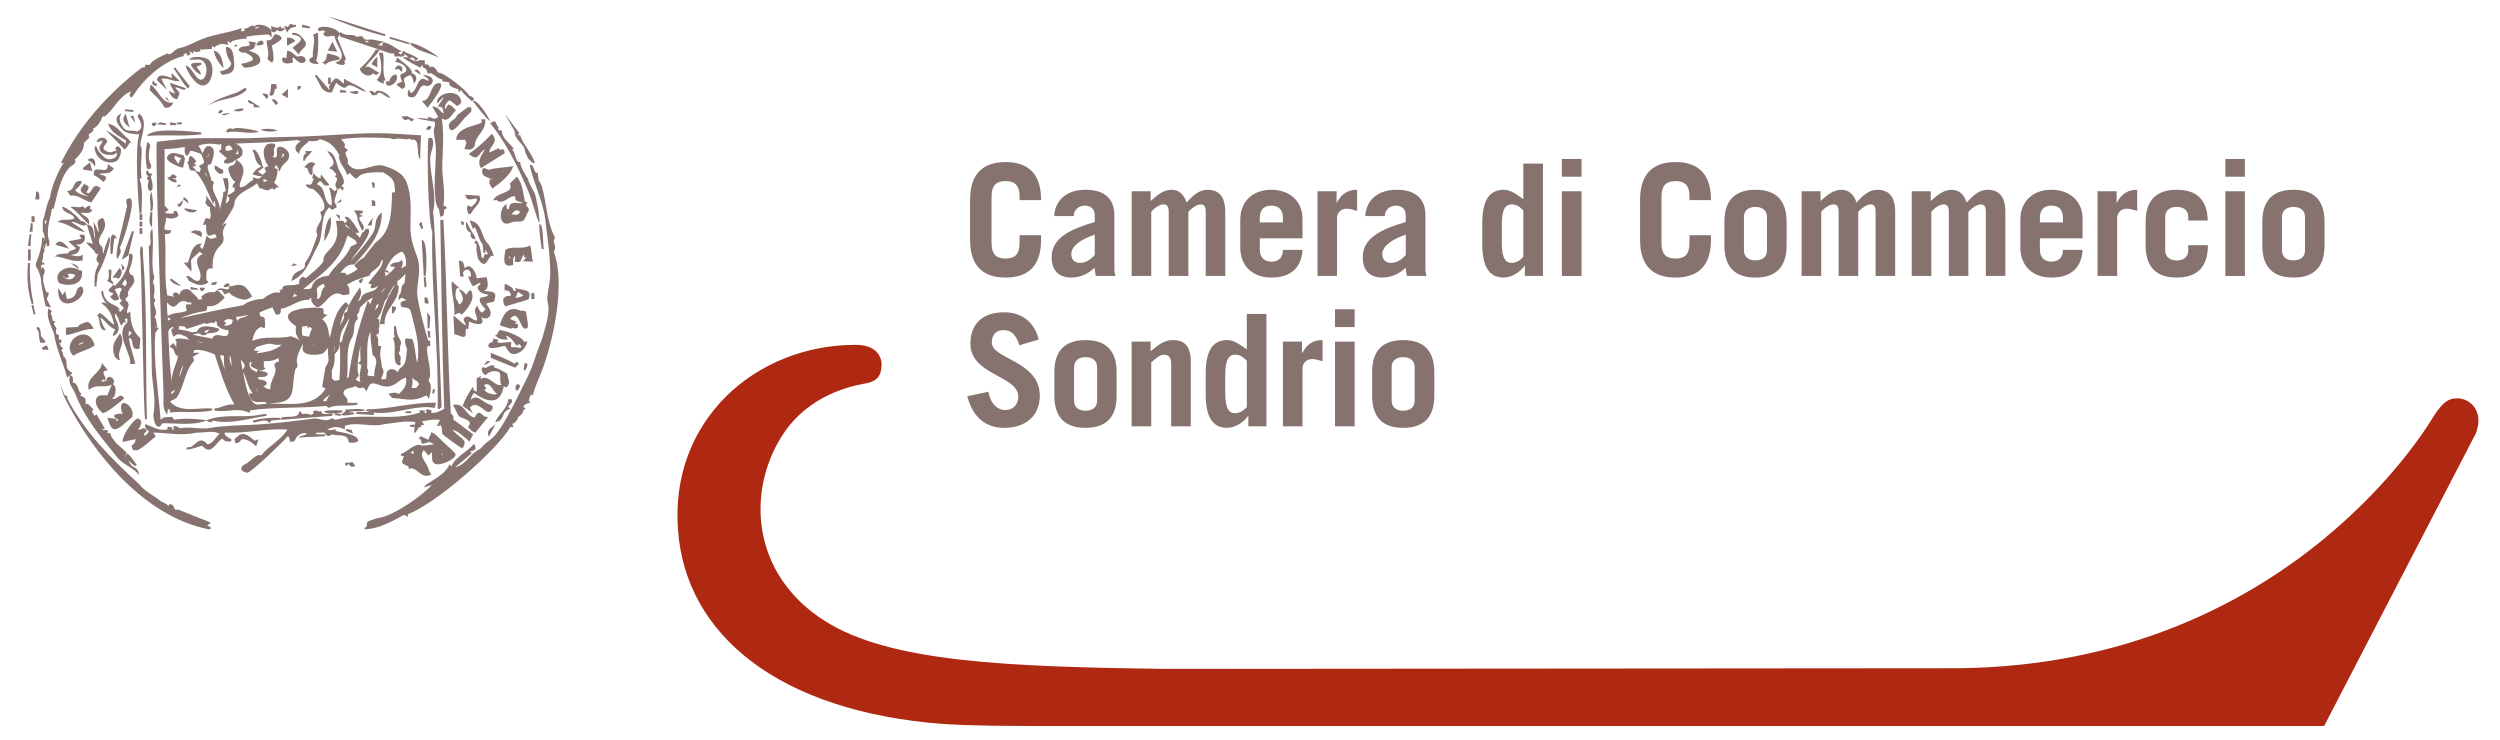 <?xml version="1.0" encoding="utf-8"?>
<!-- Generator: Adobe Illustrator 23.0.5, SVG Export Plug-In . SVG Version: 6.00 Build 0)  -->
<svg version="1.1" id="Layer_1" xmlns="http://www.w3.org/2000/svg" xmlns:xlink="http://www.w3.org/1999/xlink" x="0px" y="0px"
	 viewBox="0 0 1675.06 495.53" style="enable-background:new 0 0 1675.06 495.53;" xml:space="preserve">
<style type="text/css">
	.st0{clip-path:url(#SVGID_2_);fill:#86736F;}
	.st1{clip-path:url(#SVGID_2_);fill:#AF2912;}
</style>
<g>
	<defs>
		<rect id="SVGID_1_" x="-120.47" y="-291.29" width="1920" height="1080"/>
	</defs>
	<clipPath id="SVGID_2_">
		<use xlink:href="#SVGID_1_"  style="overflow:visible;"/>
	</clipPath>
	<path class="st0" d="M664.36,162.61c0,8.37,3.69,10.63,9.38,10.63c5.77,0,9.41-2.27,9.41-10.63v-5.03h14.4v3.14
		c0,18.57-9.77,25.26-23.81,25.26c-13.96,0-23.76-6.68-23.76-25.26v-26.89c0-18.53,9.8-25.24,23.76-25.24
		c14.04,0,23.81,6.71,23.81,25.24v0.26h-14.4v-2.12c0-8.31-3.65-10.62-9.41-10.62c-5.69,0-9.38,2.31-9.38,10.62V162.61z"/>
	<path class="st0" d="M733.52,157.18c-7.83,2.68-15.73,7.1-15.73,13.04c0,3.78,2.22,5.92,5.8,5.92c4.01,0,6.78-2.07,9.93-5.22
		V157.18z M706.27,144.79c0.96-12.65,10.55-17.64,21.05-17.64c13.95,0,19.33,7.08,19.33,17.2v35.97c0,1.57,0.31,3.12,0.73,4.58
		h-13.17c-0.29-1.45-0.49-3.22-0.93-5.52c-3.84,3.85-9.01,6.58-15.61,6.58c-7.94,0-13.04-4.35-13.04-13.54
		c0-13.17,12.49-18.8,28.9-23.7v-4.18c0-4.87-3.03-6.77-6.83-6.77c-3.93,0-7.28,2.89-7.28,7.01H706.27z"/>
	<path class="st0" d="M758.22,128.16h12.73v6.53c4.28-3.88,8.54-7.54,14.1-7.54c4.88,0,8.42,3.32,9.96,8.55
		c4.08-4.49,8.28-8.55,14.03-8.55c7.89,0,11.92,4.79,11.92,15.01v42.74h-13.09v-43.12c0-3.79-1.39-4.82-3.44-4.82
		c-2.54,0-6.56,2.86-8.2,5.07v42.86h-13.16v-43.12c0-3.79-1.5-4.82-3.56-4.82c-2.82,0-6.56,2.86-8.15,5.07v42.86h-13.11V128.16z"/>
	<path class="st0" d="M859.57,149.03v-3.14c0-4.95-2.39-8.11-7.74-8.11c-5.29,0-7.74,3.16-7.74,8.11v3.14H859.57z M844.1,159.67v7.5
		c0,5.67,3.36,8.14,7.74,8.14c5.55,0,7.74-3.49,7.74-7.88h13.13c-0.64,11.66-7.6,18.54-20.87,18.54c-12.49,0-20.83-7.7-20.83-20.12
		v-18.56c0-12.43,8.34-20.14,20.83-20.14c12.25,0,20.87,7.71,20.87,19.3v13.23H844.1z"/>
	<path class="st0" d="M882.75,184.9v-56.74h12.8v7.54h0.22c2.99-5.63,6.94-8.55,13.54-8.55v14.15c-2.2-0.58-4.7-1.47-6.99-1.47
		c-4.29,0-6.48,3.23-6.48,6.26v38.81H882.75z"/>
	<path class="st0" d="M941.89,157.18c-7.76,2.68-15.71,7.1-15.71,13.04c0,3.78,2.3,5.92,5.83,5.92c3.98,0,6.81-2.07,9.89-5.22
		V157.18z M914.72,144.79c0.91-12.65,10.52-17.64,21.05-17.64c13.95,0,19.3,7.08,19.3,17.2v35.97c0,1.57,0.32,3.12,0.71,4.58h-13.13
		c-0.3-1.45-0.5-3.22-0.91-5.52c-3.89,3.85-9.09,6.58-15.61,6.58c-7.96,0-13.06-4.35-13.06-13.54c0-13.17,12.49-18.8,28.83-23.7
		v-4.18c0-4.87-2.96-6.77-6.77-6.77c-3.91,0-7.29,2.89-7.29,7.01H914.72z"/>
	<path class="st0" d="M1020.65,141.03c-2.59-2.84-4.97-4.06-7.89-4.06c-3.56,0-6.51,2.27-6.51,13.48v12.16
		c0,11.29,2.95,13.52,6.51,13.52c2.92,0,5.3-1.23,7.89-4.02V141.03z M1021.69,184.9V178h-0.19c-2.32,3.62-8.17,7.97-13.97,7.97
		c-10.22,0-14.37-7.97-14.37-22.51V149.7c0-14.65,4.16-22.55,14.37-22.55c3.51,0,6.85,1.64,13.13,6.28v-23.8h13.16v75.27H1021.69z"
		/>
	<path class="st0" d="M1046.5,128.16h13.16v56.74h-13.16V128.16z M1059.66,118.4h-13.16v-11.89h13.16V118.4z"/>
	<path class="st0" d="M1113.24,162.61c0,8.37,3.64,10.63,9.41,10.63c5.75,0,9.35-2.27,9.35-10.63v-5.03h14.4v3.14
		c0,18.57-9.82,25.26-23.75,25.26c-13.95,0-23.77-6.68-23.77-25.26v-26.89c0-18.53,9.82-25.24,23.77-25.24
		c13.93,0,23.75,6.71,23.75,25.24v0.26H1132v-2.12c0-8.31-3.6-10.62-9.35-10.62c-5.77,0-9.41,2.31-9.41,10.62V162.61z"/>
	<path class="st0" d="M1168.49,167.78c0,4.43,3.11,6.69,7.71,6.69c4.58,0,7.72-2.25,7.72-6.69v-22.49c0-4.32-3.14-6.64-7.72-6.64
		c-4.6,0-7.71,2.32-7.71,6.64V167.78z M1155.38,148.66c0-15.05,7.71-21.51,20.82-21.51c13.16,0,20.87,6.46,20.87,21.51v15.78
		c0,15.07-7.71,21.54-20.87,21.54c-13.11,0-20.82-6.47-20.82-21.54V148.66z"/>
	<path class="st0" d="M1207.1,128.16h12.71v6.53c4.29-3.88,8.53-7.54,14.06-7.54c4.91,0,8.45,3.32,10,8.55
		c4.09-4.49,8.27-8.55,14.04-8.55c7.87,0,11.92,4.79,11.92,15.01v42.74h-13.13v-43.12c0-3.79-1.32-4.82-3.4-4.82
		c-2.5,0-6.59,2.86-8.25,5.07v42.86h-13.13v-43.12c0-3.79-1.44-4.82-3.57-4.82c-2.76,0-6.53,2.86-8.09,5.07v42.86h-13.15V128.16z"/>
	<path class="st0" d="M1280.9,128.16h12.74v6.53c4.26-3.88,8.54-7.54,14.09-7.54c4.84,0,8.44,3.32,9.97,8.55
		c4.09-4.49,8.27-8.55,13.97-8.55c7.96,0,11.98,4.79,11.98,15.01v42.74h-13.08v-43.12c0-3.79-1.37-4.82-3.45-4.82
		c-2.52,0-6.57,2.86-8.27,5.07v42.86h-13.09v-43.12c0-3.79-1.53-4.82-3.58-4.82c-2.81,0-6.59,2.86-8.14,5.07v42.86h-13.14V128.16z"
		/>
	<path class="st0" d="M1382.22,149.03v-3.14c0-4.95-2.32-8.11-7.7-8.11c-5.28,0-7.74,3.16-7.74,8.11v3.14H1382.22z M1366.78,159.67
		v7.5c0,5.67,3.38,8.14,7.74,8.14c5.53,0,7.7-3.49,7.7-7.88h13.16c-0.6,11.66-7.56,18.54-20.85,18.54
		c-12.52,0-20.85-7.7-20.85-20.12v-18.56c0-12.43,8.34-20.14,20.85-20.14c12.23,0,20.85,7.71,20.85,19.3v13.23H1366.78z"/>
	<path class="st0" d="M1405.39,184.9v-56.74h12.8v7.54h0.2c3.05-5.63,7.06-8.55,13.58-8.55v14.15c-2.17-0.58-4.66-1.47-6.96-1.47
		c-4.3,0-6.46,3.23-6.46,6.26v38.81H1405.39z"/>
	<path class="st0" d="M1466.18,147.76v-2.47c0-4.35-3.15-6.7-7.7-6.7c-4.58,0-7.72,2.35-7.72,6.7v22.49c0,4.39,3.14,6.73,7.72,6.73
		c4.55,0,7.7-2.34,7.7-6.73v-3.51h13.15v0.2c0,15.02-7.74,21.49-20.85,21.49c-13.14,0-20.85-6.47-20.85-21.49v-15.82
		c0-15.05,7.71-21.51,20.85-21.51c12.78,0,20.56,6.24,20.74,20.61H1466.18z"/>
	<path class="st0" d="M1491.05,128.16h13.09v56.74h-13.09V128.16z M1504.14,118.4h-13.09v-11.89h13.09V118.4z"/>
	<path class="st0" d="M1528.97,167.78c0,4.43,3.14,6.69,7.71,6.69c4.58,0,7.72-2.25,7.72-6.69v-22.49c0-4.32-3.14-6.64-7.72-6.64
		c-4.57,0-7.71,2.32-7.71,6.64V167.78z M1515.81,148.66c0-15.05,7.74-21.51,20.87-21.51c13.1,0,20.83,6.46,20.83,21.51v15.78
		c0,15.07-7.73,21.54-20.83,21.54c-13.13,0-20.87-6.47-20.87-21.54V148.66z"/>
	<path class="st0" d="M683.03,231.31c-2.39-7.14-5.52-10.15-10.57-10.15c-5.04,0-7.92,3.15-7.92,8.28
		c0,11.37,32.15,12.16,32.15,35.72c0,12.93-8.84,21.51-23.97,21.51c-11.67,0-20.74-6.37-24.61-21.17l14.13-3.04
		c1.67,9.08,6.92,12.3,11.17,12.3c5.04,0,8.86-3.32,8.86-8.94c0-14.24-32.08-14.41-32.08-35.5c0-12.87,7.69-21.08,22.62-21.08
		c12.83,0,20.67,7.68,23.12,18.3L683.03,231.31z"/>
	<path class="st0" d="M719.66,268.52c0,4.38,3.09,6.67,7.67,6.67c4.6,0,7.76-2.29,7.76-6.67v-22.55c0-4.38-3.16-6.67-7.76-6.67
		c-4.57,0-7.67,2.3-7.67,6.67V268.52z M706.45,249.34c0-15.05,7.79-21.46,20.87-21.46c13.16,0,20.84,6.41,20.84,21.46v15.82
		c0,15.05-7.68,21.51-20.84,21.51c-13.08,0-20.87-6.46-20.87-21.51V249.34z"/>
	<path class="st0" d="M758.22,285.64v-56.75h12.73v6.5c4.75-4.18,9.27-7.53,14.69-7.53c8.03,0,12.22,4.02,12.22,14.58v43.2h-13.16
		v-41.75c0-3.75-1.24-6.24-4.78-6.24c-2.69,0-5.72,2.64-8.57,5.15v42.84H758.22z"/>
	<path class="st0" d="M835.39,241.73c-2.61-2.84-5.02-4.08-7.9-4.08c-3.61,0-6.55,2.35-6.55,13.54v12.1
		c0,11.29,2.94,13.55,6.55,13.55c2.88,0,5.28-1.24,7.9-4.02V241.73z M836.43,285.64v-6.9h-0.23c-2.32,3.53-8.18,7.92-13.93,7.92
		c-10.23,0-14.42-7.92-14.42-22.51v-13.8c0-14.58,4.18-22.5,14.42-22.5c3.53,0,6.84,1.67,13.12,6.23v-23.72h13.14v75.27H836.43z"/>
	<path class="st0" d="M859.58,285.64v-56.75h12.8v7.54h0.24c2.99-5.67,6.99-8.57,13.52-8.57v14.17c-2.17-0.61-4.69-1.45-6.99-1.45
		c-4.21,0-6.43,3.25-6.43,6.24v38.82H859.58z"/>
	<path class="st0" d="M894.49,228.89h13.13v56.75h-13.13V228.89z M907.62,219.14h-13.13v-11.93h13.13V219.14z"/>
	<path class="st0" d="M932.45,268.52c0,4.38,3.11,6.67,7.67,6.67c4.63,0,7.74-2.29,7.74-6.67v-22.55c0-4.38-3.11-6.67-7.74-6.67
		c-4.55,0-7.67,2.3-7.67,6.67V268.52z M919.34,249.34c0-15.05,7.72-21.46,20.79-21.46c13.18,0,20.9,6.41,20.9,21.46v15.82
		c0,15.05-7.72,21.51-20.9,21.51c-13.06,0-20.79-6.46-20.79-21.51V249.34z"/>
	<path class="st1" d="M577.82,257.27c-21.35,4.18-41.45,15.17-53.69,34.5c-23.94,37.27-20.99,93.18,28.91,124.53
		c43.21,27.18,120.56,30.53,228.95,31.87l530.9-0.45c223.08-2.63,317.37-168.36,317.37-168.36c7.14-11.04,11-12.46,16.19-12.46
		c7.1,0,14.2,5.56,14.2,15.2c0,2.78-1.29,8.31-3.23,11.08l-100.19,193.25H700.59c-23.91,0-46.51,0-68.51-1.33
		c-109.89-8.27-172.59-59.42-177.78-129.8c-5.81-73.2,51.72-124.25,118.94-124.25c11.63,0,16.83,5.53,17.46,12.4
		C590.7,251.74,588.14,255.93,577.82,257.27"/>
	<path class="st0" d="M235.31,312.68c-0.9-0.85-1.76-1.71-2.04-1.86c-0.36,0.57-0.87,1.08-1.36,1.55c-0.81-1.4-0.71-1.96-0.42-2.35
		c1.39-0.03,3.26,0.33,4.47-0.57c0.54,0.53,2.02,2.38,1.96,3.11L235.31,312.68z M277.15,303.96l-2.01-0.28l1.45-1.71
		C277.46,302.75,277.15,302.63,277.15,303.96 M296.2,303.63c0.42,0.93-0.08,1.33-0.51,1.43C295.69,304.56,295.95,304,296.2,303.63
		 M288.84,289.76c0.1,1.73-1.67,3.18-1.73,4.93l-5.54-2.51l-0.85,2.18l1.41,0.08c0.32,1.32-0.02,2.18,0.44,2.78
		c0.76,0.22,4.32-0.72,4.84-1.2l1.86,0.78l1.52,0.98l-7.99,0.83c-4.8-2.53-9.84,4.45-14.25,5.53l0.1,1.18
		c0.54,0,1.71,0.07,1.94,0.48c-2.1,5.31-1.52,4.43,3.05,6.71l0.32,1.75c5.07-2.58,7.93,7.47,15.05,3.73
		c-1.16-1.45-1.45-2.38-1.71-3.23c-1.03-4.79-7.26-8.94-3.3-13.18l3.1,3.66l2.09-2.35c0.92,2.73-1.02,6.98,3.08,8.12
		c3.33,0.88,13.46-3.31,12.99-6.87c-0.02-0.52-6.92-6.81-7.85-7.57C295.69,295.01,290.4,289.05,288.84,289.76 M46.84,251.45
		c-1.57,5.91,1.86,7.87,3.72,12.65c6.69,17.03,17.14,28.68,28.46,42.89c3.93,4.69,11.93,7.05,13.91,11.5
		c0.08-4.16-1.44-4.4-4.52-6.29l-2.6-3.51c2.63,1.08,4.13,4.94,5.86,2.85c-2.07-2.71-3.83-5.84-6.61-7.86l-1.22,3.01
		c0-0.4,0.98-3.46,0.85-3.58c-0.51-0.57-6.45-6.01-6.83-6.11c-1.12-2.09-3.83-4.06-3.83-6.74c-1.14-0.17-1.78-0.1-2.18,0
		c0.25-0.57,0.64-1.31,0.25-1.96c-0.77-0.15-1.5-0.53-1.52-0.12c-0.73,0.05-1.62-0.03-2.32-0.45l2.01-0.52l-5.74-9.79l-1.11,1.3
		l-1.81-3.05c0.23-0.4,0.62-1.05,1.09-1.31l-4-3.91c-0.42,0.25-0.88,0.48-1.3,0.58c-0.1-1.45,0.42-4.06-1.22-4.84l-2.27-1.08
		l0.59-1.55c-2.8-1.2-1.57-6.87-5.75-7.24C49.1,254.58,49.1,251.32,46.84,251.45 M171.64,299.09l1.52-4.84l-2.59,1.03
		c-4.98-4.19-8.3-7.24-13.61-0.68c0.42,1.13,0.96,0.95,0.29,1.98c2.75,0.91,3.2-0.75,4.83-2.33
		C165.88,294.13,169.09,296.57,171.64,299.09 M231.63,288.6l4.96,2.05l-1.02-2.61l-3.59-0.6L231.63,288.6z M277.69,286.17v-1.65
		c-0.59-0.37-2.32,0.42-3.25,0.37C274.31,286.24,277.15,286.17,277.69,286.17 M327.61,292.63l4.37-8.36
		C328.77,286.95,325.46,288.57,327.61,292.63 M180.32,283.54c0.57-0.45,1.05-1.15,1.42-1.8l6.17-0.5l-0.02-1.26
		c-5.6-0.33-13.09,0.15-18.46,1.85l0.15,1.2C172.55,283.22,178.92,279.81,180.32,283.54 M271.75,276.83h3.77v-1.26h-3.77V276.83z
		 M229.42,276.32l-0.09-1.28c-4.09-0.14-8.48-0.62-12.43,0.61c2.64,1.93,5.11,1.65,7.72,1.23l-0.18,1.21l3.74,0.63l0.21-1.3
		l-3.44-0.6L229.42,276.32z M212.88,277.05l-1.96,0.38L212.88,277.05z M201.59,275.77l-1.21,0.13c0,5.99-13.55,1.2-12,5.36
		l34.29-2.63l-0.02-1.28c-2.33-0.05-4.6,0.23-6.83-0.3c-0.09-0.38-0.53-1.15-0.38-1.61l-1.72,0.25c-0.48,0.05-1.11-0.38-1.46-0.65
		c-2.17,0.1-2.76,0.25-2.21,2.13c-0.18,0.27-1.15,0.38-1.97,0.93C205.18,275.8,202.27,279.16,201.59,275.77 M245.08,274.9
		c-4.74-1.8-9.04-0.23-13.64-0.65c1.02,1.65-2.63,2.8-2.99,3.79c3.08,0.8,6.27-0.13,9.24-0.75c-1.23-1.62-2.89-0.98-4.24-1.03
		C237.23,274.7,241.22,276.32,245.08,274.9 M318.55,289.85l8.41-10.34c-1.16-0.53-1.66-0.32-1.96-0.2c-4.1-2.99-4.06-4.61-7.05,0.53
		c-6.41-1.55-6.35-10.21-14.41-8.54l3.54,6.99c1.23,2.46,11.28,2.6,6.43,7.81C314.87,287.42,316.51,289.63,318.55,289.85
		 M291.25,273.32l0.88-3.46c-15.62-0.48-30.89,4.39-46.51,4.39l-0.18,1.18c0.78,0.25,1.75,0.47,2.52,0.63h-9.15l-0.03,1.28
		l11.65,0.76v-1.66C264.24,278.25,278.71,270.76,291.25,273.32 M82.56,277.43c-4.7-1.11-9.07,1.46-3.44,3.46
		c0.26,0.65-0.7,1.15-1.14,1.41c-0.12-0.6-0.02-1.21,0-1.73c-1.94,0-4.11-0.45-5.97-0.73c2.55,9.44,4.86,10.03,12.4,3.13
		c0.49-0.47,4.08-3.33,4.13-3.46c2.32-7.22-8.49-13.9-7.38-5.74C81.29,274.97,81.42,276.73,82.56,277.43 M331.66,264.38
		c-2.61-0.45-5.48-0.77-7.05-3.13l1.39-1.12c-0.72-0.48-1.32-1.35-1.68-2.16c4.96-2.83,6.31,6.36,9.05,5.48L331.66,264.38z
		 M331.21,245.01c-1.16-0.82-4.82,0.63-5.65,1.63c-4.35-2.3-3.07,3.49-0.28,4.73c2.22-2.36,5.42-3.1,7.8-2.51
		c4.06,0.82,0.67,5.68,2.93,8.87c-4.52,1.82-8.05-6.97-13.97-3.88v-2.01c-0.65,0.48-1.7,1.62-2.63,1.33v9.35
		c-0.68-0.33-1.37-0.72-2.05-1.2c0-1.43-0.42-1.66-0.72-1.86c-2.81,4.15-4.96,7.86-6.67,12.53l6.9,4.91l-2.09-3.85
		c5.68-6.07,10.61,5.93,14.21,2.32c0.48-0.4,1.58-2.36,1.12-2.93l-1.17-1.23c-4.91-0.57-8.88-8.02-13.48-3.36
		c0.34-1.68,0.91-3.26,2.15-4.56c9.06,6.54,17.69,8.22,19.88-4.36l2.05,0.63c3.3-4.23,0.4-4.91,0.4-9.17
		c-2.73-1.45-5.93-3.54-8.94-4.2L331.21,245.01z M75.35,266.98c-0.24-1,0.92-0.28,1.21-1.2c0.93-2.38,1.76-6.92-1.01-8.49
		c3.23-2.2-3.3-8.29-4.51-2.1c-1.69,0.58-2.92,0.93-4.26-0.61l1.42,0.95c0.72-1.93,0.39-1.55,1.92-0.53
		c2.45-2.41-4.55-6.34,2.21-6.87l-4.03-4.95c-0.42,7.11-11.33,9.29-8.74,18.13c5.36-4.66,10-0.85,15.32-3.58l-2.97,7.21
		c-2.17,0-5.71-0.83-7.05,1.51c-2.1,3.58,1.16,8.26,3.98,10.25c1.42,0.93,12.87-8.19,14.36-9.92
		C80.05,262.18,78.08,268.88,75.35,266.98 M342.84,267.46h-2.37c-0.28,6.46-6.59,9.77-8.61,15.38c7.03-1.01,3.28-7.19,10.03-8.92
		c-0.55-0.4-1.12-1.01-1.37-1.58C341.81,270.71,343.75,269.83,342.84,267.46 M140.62,352.85c-0.52-0.15-1.36-0.25-1.75-0.73
		l2.48-1.93l-22.29-8.87c-3.47,1.55-0.9-3.51-5.66-3.51l-0.52,1.21l-1.64-1.45l-3.3-1.61c-4.36-3.66-11.32-6.86-14.54-11.4
		c-18.52-16.94-36.59-34.92-48.26-57.47l-0.08-1.66c-0.36-0.1-1.42-0.65-1.71-0.48l-3.05-7.54l2.33,7.54l1.16,2.5
		c19.32,37.53,53.15,78.69,96.14,87.23c0.57,0.1,1.14-0.48,1.52-0.78L140.62,352.85z M290.18,260.65l-0.64,2.8l1.25,0.2l0.7-2.68
		L290.18,260.65z M348.41,258.64l-0.85-1.25c-3.25-0.1-2.25,5.01-0.98,4.33C347.21,261.39,348.45,259.32,348.41,258.64
		 M37.75,252.53l1.01,4.33L37.75,252.53z M353.45,244.33c-0.41-1.32-1.57-0.95-1.91-0.91l-0.67,3.68l0.37,1.28
		C352.86,247.65,352.98,245.76,353.45,244.33 M324.35,244.33c1.39,0.42,3.6-1.95,4.14-1.83
		C326.33,240.68,325.63,242.91,324.35,244.33 M347.75,243.78l-1.5-1.45l-1.36,1.4c-5.07-3.14-10.78-5.14-16.15-7.37l0.21,3.45
		l16.19,6.56L347.75,243.78z M31.25,231.33l-3.31,1.7l1.01,1.52c1.77-0.67,2.62-0.13,3.46,0.05
		C32.38,233.02,31.76,232.16,31.25,231.33 M53.07,230.34c0.94-0.47,2.07-0.92,3.12-0.88c-1.03,0.83-2.14,1.25-3.35,1.66
		L53.07,230.34z M49.21,238.37c4.63-3.36,10.2-3.73,14.23-7.04c-4.34-15.65-23-2.43-14.67,6.67L49.21,238.37z M80.4,223.34
		c-1.16,1.96-2.63,3.76-3.66,5.82c-1.75,3.38-1.29,11.68,3.72,12.17C77.41,234.54,85.16,231.01,80.4,223.34 M353.37,228.88h-2.42
		c-0.62-3.28-14-8.14-16.25-7.64c-0.31,0.07-1.05,1.57-1.2,1.91c-0.55,1.07-0.48,1.52-1.84,1.26c2.73,3.46,5.07,2.91,8.65,3.1
		l-1.3-2.48c3.1,0.3,5.48,4.49,7.17,6.67l1.55-1.18l1.67,1.47c0,0.55-0.77,0.93-1.11,1.31c-1.57-1.1-4-0.38-5.78-0.77
		c-0.42-0.83,0.16-2.96,0.16-2.96c-0.83-1.32-7.57,1.18-9.53-0.42l0.95-1.41c-1.28-0.18-2.55-0.65-3.77-0.95
		c0.87,3.14-2.51,2.5-2.91,3.81c-1.8,5.33,9.79,0.85,11.03,1.23c2.27,3.36,3.4,6.74,8.13,4.96
		C350.3,235.39,352.32,232.54,353.37,228.88 M288.72,222.45l-2.3-1.15c0.05,0.37,0.31,1.7,0.1,1.91l0.52,3.05h1.24
		c0.23-0.87-0.23-2.38-0.36-3.26L288.72,222.45z M324.11,194.82c3.99-1.02,2.56-6.08,1.95-9.1l-6.66,0.73
		c-0.06-2.63-2.9-9.09-6.49-7.91c-0.62,0.17-0.85,1.08-1.5,1.08c-0.82-2.6-0.56-5.04-3.94-5.04l0.84,10.7h2.54l-0.7-2.4
		c0.99-2.91,5.63-3.8,5.42,2.4h-1.92c0.92,2,2.26,5.86,3.06,6.21c1.37,0.63,3.75-2.46,5.5-1.75l-2.31,2.75
		c0.76,3.79,4.2,4.26,7.32,4.98c-0.82,1.81-4.67,1.37-5.34,2.23c-1.79,2.25,2.2,6.11,3.51,7.43l-2.33,2.4
		c-2.09-1.02-3.07-4.43-3.32-4.63c-3.59,3.66,0.49,6.46-0.21,9.76c-3.15,0.63-5.71-5.36-8.78-1.1c-0.42,0.58,0.62,2.38,0.85,2.86
		l0.67,1.53c-3.2-1.13-5.32-4.69-8.48-6.39l0.65,12.43c1.73-0.25,6.59,3.48,7.44,0.68c0.42-1.33-0.21-2.85,0.42-4.34l1.41,0.13
		l0.65-5.06c3.28,1.88,11.98,3.81,7.85-3.18c3.25,3.13,10.72-0.28,3.54-8.57c1.45-1.2,3.54-0.95,5.1-1.5
		C334.29,194.01,328.25,195.82,324.11,194.82 M30.44,228.75l-3-3.71c-0.04-1.55-0.35-7.76-3.27-5.28c0.91,0.85,1.92,2.74,1.92,3.98
		l0.09,1.86c0.08,1.38,0.39,2.7,0.86,4.06H30L30.44,228.75z M263.88,218.68c0.49,2.33-0.39,4.93,0.65,6.96l-1.3,1.1
		c3.05,5.11-1.17,16.14,3.8,18.01l1.31,0.03v-3.98c0.78-1.13-0.65-3.08-1.22-4.2l1.07-1.97c-0.79-1.61,0.7-4.34,0.55-5.06
		c-0.6-2.65-2.33-3.83-2.77-6.84c-0.03-0.52-0.61-4.21-0.82-4.41L263.88,218.68z M62.77,220.32c-0.92-1.65-2.5-5.18-5.05-4.48
		c-0.93,0.32-6.02,1.91-5.27,3.2l-8.29,0.48v4.89C48.78,224.42,55.65,220.32,62.77,220.32 M334.87,217.99l6.35,1.96
		c1.06,0.78,1.57-0.1,1.71-0.35c2.21,0.63,5.14,1.26,3.82-2.66c-0.59-0.13-1.42-0.27-1.96,0.03l1.36-1.43
		c-1.73-0.85-3.46-0.91-4.24-2.06c6.63-7.62,6.53,10.84,11.67,5.93c0.67-0.73-1.06-10.39-1.18-10.6c-0.98-0.93-2.85-0.3-4.14-0.87
		C340.05,204.61,336.85,211.25,334.87,217.99 M287.76,219.96l0.57-7.47l-2.06-3.54l0.26,11.05L287.76,219.96z M45.03,253l3.59-3.13
		c-7.16-3.45-1.5-7.34-6.1-11.2c-0.23-1.91-0.75-3-1.42-4.03c0.15-0.53,0.75-0.88,1.24-1.08l-1.45-1.52l-1.11-2.26l1.32-0.05v-2.21
		h-1.71l0.1-2.9c-0.75-0.63-1.08-0.83-1.45-0.35c-0.67-1.46-0.72-1.91-0.62-2.9l0.54-1.46c-0.72-0.83-1.4-1.75-1.86-2.75
		c0.18-0.68,0.57-1.36,1.11-1.76l-1.99-0.53c-0.07-2.38-0.64-3.71-1.34-4.93l1-1.18l-2.32-2.33c-1.89,5.69,1.49,11.7,3.54,16.79
		C37.75,234.44,42.35,242.91,45.03,253 M308.16,193.34l-5.47-4.93c-0.68,7.74,2.4,15.31,1.71,22.57l2.37-1.05l1.27-0.27l1.31,1.28
		c3.96-4,9.38-10.55,6.38-16.03c-0.85-1.52-2.9,1.75-3.3,2.71c-1.22-1.68-2.74-3.54-5.01-3.54c2.51,3.61,4.42,7.14,0.37,9.97
		c-0.77-0.93-0.77-1.3-0.77-1.61c-0.28-0.42-0.92-1.7-1.4-1.85c-0.57-2.45-0.69-5.23,0.47-7.42
		C306.72,192.96,307.54,193.06,308.16,193.34 M262.61,205.26v4.58l1.22,0.1C263.78,208.31,268.27,205.26,262.61,205.26
		 M21.05,204.43l1.51,6.36l1.19-0.3l-1.42-6.34L21.05,204.43z M345.24,199.55c0.25-0.65,2.22-3.81,1.57-4.18l3.83,2.51
		C349.14,199.1,347.11,199.48,345.24,199.55 M345.01,192.74l0.75,1.93l-1.47,0.35c-0.49-1.91-1.57-2.59-2.89-3.34
		c-1.74-0.78-1.61-1.76-3.31-1.07v3.99c2.77-0.13,3.44,0.63,4.34,3.06c-1.31,1.5-3.07-0.37-4.95,2.16c-0.86,1.1,0.06,4.6,1.13,5.46
		l15.42-4.59C357.54,192.86,348.85,194.93,345.01,192.74 M284.51,202.96c3.74,1.37,2.81-0.27,1.91-3.13c-1.47-0.96-1.17-1.21-2,0
		L284.51,202.96z M358.1,196.42h-2.09v3.93h2.09V196.42z M158.08,191.11l-4.54,0.91l-0.22,1.18c-0.31,1.18-2.22,0.47-3.74,0.13
		l-1.34-0.17c-1.68,0.17-1.73,0.35-3.41,1.28c1.32,0.15,2.77-0.48,3.87,0.05l1.76,2.83l3.19-1.33l1.48,1.7
		c4.63,2.45,9.3,5.03,13.77,0.78C166.21,194.19,163.98,189.75,158.08,191.11 M135.21,195.17c1.35-0.41,1.78-1.08,2.05-2.36h-3.31
		C133.94,193.81,134.2,194.76,135.21,195.17 M129.21,192.81c-0.22-0.78-0.87-0.52-1.44-0.45v1.73h5.01
		C132.47,192.61,129.91,192.81,129.21,192.81 M44.86,200.3l-1.27-5.43l-1.67,2.93l-2.82-4.94c-1.75,20.26,22.24,6.09,15.55-0.92
		C49.04,192.66,53.58,199.73,44.86,200.3 M153.74,190.33c-2.03-1.05-3.37,0.15-3.95,2c1.32-0.03,3.43,0.28,4.11-1.21L153.74,190.33z
		 M141.61,190.98c1.05-0.08,2.04-0.08,3.1-0.37c0.11-0.03,0.57-1.58,0.69-1.8C143.59,188.95,141.19,188.95,141.61,190.98
		 M241.26,189.61c0.36,0.45,0.98-0.58,1.29-0.58l0.85-2.41c-0.92,0-3.06,0.92-2.94,1.96L241.26,189.61z M113.93,187.15
		c0.44,2.2,5.33,4.53,7.39,4.36l-6.59-4.89L113.93,187.15z M285.64,192.43c0.24-2.2-0.15-4.69-0.51-6.89l-1.24,0.15l0.53,6.81
		L285.64,192.43z M86.25,225.33c-0.21-1.11,0-2.46,0.16-3.61c0.67,0.37,1.44,0.67,1.86,1.43L86.25,225.33z M81.75,190.28l2.2-3.16
		c1.35,2.1,1.18,2.8-0.11,4.81C83.17,191.43,82.35,190.9,81.75,190.28 M93.42,233.66l0.65-7.02c-5.53-4.71-6.63-11.09-6.79-17.88
		l-1.93,1.18l-0.38-1.25l1.28-4.59l-0.59-1.56l-1.81-1.83l2.2-2.73c-1.96-3.66,4.49-6.66,3.9-10.62c-0.7-4.98-2.96-1.73-3.44-5.49
		c-0.12-0.92,5.43-13.7,0-11.73c0.23,7.82-3.7,16.69-9.89,21.55c-0.44-1.36-0.93-1.35-1.01-1.07c-0.06,2.13-2.81,1.82-2.81,4.53
		l3.3,1.61l-2.22,2.03c1.48,2.28,3.36,3.36,5.77,1.72c0.6-0.57-2.38-5.68-2.76-6.61c1.55-0.52,3.61-2.02,4.77-0.13
		c-1.16,1.81-2.99,5.94,0.11,7.47l-1.7,2.11l3.01,2.93l-2.6,2.79c-0.52-0.65-1.08-1.4-1.78-1.98l1.62,0.78
		c-1.28-4.64-10.32-2.78-11.25-12.97l-1.26,0.07c0.26,3.44,1.65,6.59,4.13,9.09c-1.65-1.18-1.93-1.91-4.13-0.87
		c5.38,3.35,7.46,8.41,8.62,14.41c-3.61-2.06-6.04-6.33-9.68-7.97c-0.52,0.98-1.62,1.71-1.8,1.91c2.63,0.93,0.43,7.86,4.54,9.75
		l1.3-0.2c-1.84-2.98-3.15-5.51-3.44-8.35c3.55,2.46,5.71,6.46,9.84,7.99l-1.58,3.34l0.46,1.18c7.67-4.94-0.13-11,0.99-15.15
		c2.68,2,2.21,5.72,4.3,8.01l1.41-2.1l1.49,0.2c0.08-0.68-0.39-1.53-0.72-2.1l1.5-1.08c0.46,0.82,0.34,2.23,0.16,3.18
		c-8.89,7.14,3.62,22.02,1.91,27.65h3.45c-0.98-5.88-3.61-11.5-4.19-17.46C90.72,226.93,86.25,235.2,93.42,233.66 M50.38,184.6
		c-2.14,3.81-6.35,3.13-9.26-0.23c1.88,1.32,2.63,2.55,5.14,1.38l-0.96-2.3C46.62,183.56,49.92,183.02,50.38,184.6 M54.83,181.13
		l-1.31,0.1c-7.61-5.18-18.33,1.05-14.15,8.19C40.13,190.68,56.73,194.28,54.83,181.13 M71.73,188.22c1.92,1.06,2.84,1.53,3.82,2.1
		l0.47-1.28c-4.09-1.5,1.23-9.51-3.23-8.34C72.8,183.02,73.59,186.4,71.73,188.22 M79.48,187.02c1.57-2.26,3.41-5.16,0.58-7.39
		l-4.66,6.41h2.93L79.48,187.02z M199.24,177.56l-2.74-1.13l-1.13,1.91L199.24,177.56z M83.62,179.76l-2.33-3.26l0.7,4.83
		L83.62,179.76z M47.38,176.35l5.5,4.01C52.76,177.83,48.91,176.63,47.38,176.35 M21.23,203.73l1.26-0.27
		c-2.01-9.07-2.77-17.91-2.38-27.18l-1.34-0.07C17.94,186.34,18.43,194.09,21.23,203.73 M36.77,171.77
		c6.58,0.53,12.22,4.31,18.62,2.7v-3.84c-2.65,2.06-5.99,0.48-8.21,0.28c3.72-0.78,5.7-1.01,6.45-5.26l-3.44-2.23
		c3.85,1.86,8.3-2.03,6.2-6.14h-3.25l1.4,2.73l-8.76,1.66l5.02,4.51c-0.66,1.98-3.9,0.8-5.43,3.71
		C43,170.02,39.38,169.58,36.77,171.77 M341.56,173.34l-0.92-1.63c1.25,0.23,1.2,0.98,1.12,1.43L341.56,173.34z M338.68,167.34
		c-0.67,4.64-3,12.65,5.16,10.22v-4.23l1.11-2.06c0.39,1.76,0.11,2.85-0.23,3.89c5.68,1.93,3.69-2.03,6.35-4.61
		c0.21,0.45-0.03,1.22-0.03,1.8l1.61-0.05l-2.12,2.8l6.58,0.2c-0.88-1.85-1.07-10.54-2.01-10.87
		C349.94,167.58,343.57,164.35,338.68,167.34 M20.58,167.11h-1.8v7.47h1.8V167.11z M95.8,170.62c-0.23-2.46,0.72-5.86-1.78-5.41
		c0.23,1.35-0.18,2.75-0.29,4.1c1.22,2.8,2.1,97.14,3.44,111.65l1.27-0.07c-1.05-36.65,0.32-73.02-2.6-109.62L95.8,170.62z
		 M37.03,163.97l9.22,2.71C43.56,163.32,40.13,159.32,37.03,163.97 M20.58,160.84l0.54-3.78l-1.24-0.1l-0.6,3.7l-0.51,4.13h1.8
		V160.84z M285.13,184.95c0.82-4.03,1.39-24.43-2.56-24.23l1.35,24.23H285.13z M74.03,170.09l1.3,0.13l1.19-10.45l1.8-0.25
		C72.71,150.97,74.19,167.81,74.03,170.09 M89.66,155.19l-1.21-0.33c-2.4,6.31-4.6,12.77-6.93,19.16l4.43-2.78L89.66,155.19z
		 M129.35,154.71l-1.58,0.75c0.96,0.65,1.62,0.91,1.68,0.57l5.55,2.8c0.67-2.16,0.15-4.71-2.81-4.2
		C131.3,154.11,130.14,154.28,129.35,154.71 M108.82,283.59c9.25-0.15,20.96,1.76,29.49-1.83c0.57,0.75,2.14,1.1,2.94,1.22
		l1.66-1.15c11.04,2.7,24.63-1.58,35.71-3.26l-0.16-1.21c-2.64,0.08-5.21,0.75-7.77,1.08c-10.92,1.28-21.33-1.13-31.96,3.1
		c-7.47-0.95-14.82-1.43-22-0.37c-0.52-0.53-0.98-1.18-1.45-1.85c-2.36,0.33-5.89-0.46-7.65,2.02c-1.45-19.37-5.06-38.83-3.54-58.37
		l2.33-3.25l-2.44-0.5c0-0.53,1.27,0.03,1.56,0.13c-0.88-2.36-0.37-5.21-2.02-7.19c2.47-2.15,0.1-6.26-0.42-8.81l1.03-2.28
		l-1.16-1.78c0.23-1.65,0.54-3.38,0.6-5.06c0.04-0.71-0.39-1.56-0.09-2.2c-1.26-4.29-1.26-2.46-0.04-5.83
		c-1.12-4.13-1.39-8.04-1.3-11.83c0.12-7.02,0.72-14.15-0.09-21.2c-3.39,3.89,0.74,10.05-2.33,11.92l1.8,70.69
		c0.24,6.73-0.13,12.87,0.74,19.76c0.93,7.26,1.86,14.53,0.6,21.82C102.33,280.13,104.86,290.65,108.82,283.59 M93.53,156.71h1.79
		v-3.84h-1.79V156.71z M361.25,150.18c0.16,5.48,0.85,11.2,1.72,16.66l1.37,0.1C363.73,163.93,364.32,149.45,361.25,150.18
		 M21.9,155.09v-5.56l-1.21-0.07l-0.86,5.96L21.9,155.09z M318.44,160.42c0.57-1.18-1.47-3.76-2.06-4.64l-3.89-7.26
		c-0.88,3.03,0.04,6.72,3.02,7.42C314.8,158.44,315.67,159.97,318.44,160.42 M283.68,152.41c-0.75-0.87-1.11-2.56-1.13-3.66
		c-1.37,0.12-1.55,1.15-1.73,1.6c0.75,0.83,1.31,2.35,1.31,3.49L283.68,152.41z M93.53,151.78h1.79v-3.33h-1.79V151.78z
		 M330.75,171.57c0.13-1.68-3.13-7.6-3.49-7.92c-5.66-5.21-3.38-14.38-12.63-15.93c0.74,1.93,1.55,3.83,2.32,5.74l1.16-1.28
		c2.14,3.76,2.61,8.41,5.39,11.79l-0.02,1.35c0.43,1.42,0.16,2.65,0.39,4.08h1.27v-2.1c0.59,0.87,1.34,1.75,1.8,2.8
		c-1.16,0.73-1.68,0.25-2.09-0.28l-1.01,3.43c-0.43-0.42-0.96-0.8-1.32-1.3c0.23-1.91-1.63-10.63-3.67-10.95
		c-0.42,0.68-0.88,1.4-1.41,2.03l1.55,0.08c0.52,0.22,0.28,2.86,0.25,3.21c-0.15,1.5,0.72,6.92,1.61,7.97
		C326.81,181.96,326.49,169.72,330.75,171.57 M311.14,149.04l-2.56-1.07l0.85,2.86l1.22-0.21
		C310.51,150.32,311.03,149.45,311.14,149.04 M221.22,145.41c-3.24,4.01-3.82,11.4-4.03,16.34
		C220.37,157.06,223.08,150.65,221.22,145.41 M63.44,192.03l1.24-0.15c-0.12-2.84,0.75-5.54,0.81-8.37
		c2.81-3.94,10.54-24.27,7.4-24.8c-1.34,3.58-2.77,7.6-3.71,11.28c-0.46-1.43-0.18-3.15-0.52-4.24c-0.12-0.47-2.35-1.5-2.35-4.11
		c0-3.59,4.14-6.89,4.14-11.12c0-1.05-0.87-4.88-2.19-4.34c-5.68,2.15-0.97,6.86-2.54,9.49c-0.49-2.53-1.83-4.81-3.01-7.14
		c-0.06,3.18,1.13,8.44,0.89,11.39c-1.57-4.13,0.17-8.61-5.31-9.55c0.88,4.41,2.86,8.5,3.85,12.97l-4.41-1.15
		c2.12,3.58,4.85,4.14,6.63,8.16c1.01-0.23,1.42-0.68,1.58-0.68c-1.25,3.33-2.34,4.48,0.46,6.99
		C63.31,181.33,63.11,186.63,63.44,192.03 M249.7,145.79l-3.47,5.26h2.83L249.7,145.79z M23.21,144.84h-2.09v3.86h2.09V144.84z
		 M224.84,143.46l2.89,3.91v-2.98L224.84,143.46z M95.32,143.49h-1.79v3.88h1.79V143.49z M100.83,142.03
		c-0.36,3.18-1.77,7.82,1.03,10.29l0.19-10.34L100.83,142.03z M239.58,145.99c-0.52,1.53,2.28,7.31,3.26,8.64
		c3.24-3.98-3.26-6.31-1.82-9.22l2.21-0.68l-2.62-1.23c1.36-0.65,1.59-0.37,1.7-0.12l1.08-2.06c-1.19-0.38-5.89-0.47-6.32-0.1
		C238.57,142.66,239.06,144.11,239.58,145.99 M346.19,144.11c-1.06-0.65-2.4-0.32-3.5-0.32c1.73-2.28,3.01-4.03,5.86-1.82
		C348.03,142.91,347.11,143.54,346.19,144.11 M351.64,134.85c-1.16-5.72-1.49-11.85-5.3-16.56l-4.74,4.71
		c3.45,6.94-9.59,5.44-11.09,11.4l2.1-0.48c4.34,4.2,8.39-3.49,12.86-2.27c-1.63,3.16,3.26,3.66,5.06,4.2
		c-2.15,0.82-4.05-0.27-6.58,0.15c-4.01,0.72-1.73,4.23-4.01,4.33l-0.59-1.81l-0.1-1.8c-3.85,2.21-5.45,10.47-1.35,12.82
		c1.45,0.78,3.26,0.03,4.63-0.5c5.78-1.93,7.69,2.3,10.51-5.66c0.33-1.01,1.37-1.86,1.27-2.9c0-1.3-1.45-2.16-1.91-3.43
		C353.92,135.89,353.27,135.67,351.64,134.85 M123.28,139.91c1.98,2.45,6.63,3.58,8.86,0.9
		C128.52,140.65,124.15,139.05,123.28,139.91 M38.58,148.72c7.21,1.02,11.98,5.99,18.39,6.74c-2.87-2.88-6.23-4.53-9.28-6.66
		c3.8-0.83,6,3.46,10.49,1.96c-0.97-2.38-2.22-2.26-4.37-2.96c-1.24-2.56-10.69-10.1-12.24-9.14c1.01,4.79,7.52,3.93,8.21,7.71
		C46.3,148.32,41.57,145.91,38.58,148.72 M55.2,138.07c-1.44,1.73-5.81-0.07-8.07,0.6c5.01,3.56,8.49,7.84,12.43,11.85
		c0.97-5.61-2.9-4.91-5.52-7.96c3.17-0.23,6.35,1.3,7.98-2.16h-1.4c-0.41-0.6-0.15-2.08-0.08-2.7c-1.91,0.28-2.84,1.17-3.72,1.97
		C56.19,138.93,56.09,138.57,55.2,138.07 M249.1,138h2.34c0-2.75,0.54-2.06-1.03-3.88l-1.58,0.15
		C249.42,134.85,249.1,137.19,249.1,138 M118.96,136.72l0.36,1.88c2.65,0,2.51-2.45,3.57-4.2
		C121.37,134.41,120.38,137.15,118.96,136.72 M228.66,133.32l-3.41,3.21l3.41-1.41V133.32z M78.66,173.45
		c1.83-3.13,2.97-4.51,1.65-7.49c2.3-4.09,13.9-39.45,4.3-32.14c-0.06,2.06,0.18,3.16,0.57,4.16l-6.14,25.98
		C78.6,165.75,77.41,172.3,78.66,173.45 M122.58,133.32l3.56,2.93c0.23-1.85-1.63-3.86-2.97-3.98L122.58,133.32z M321.03,131.08
		l-9.35-0.57c1.34,5.08,4.14,2.48,7.73,2.48l0.07,1.51l-0.91,1.5c-0.53,0.12-2.06,2.98-3.38,2.4c-0.26-0.08-1.67-0.75-1.67-1.02
		c-1.24,2.28-0.21,4.13,0.31,6.07l1.27,0.04c0.87-0.95,1.65-2.18,2.32-3.26C319.4,137.98,323.19,134.11,321.03,131.08
		 M101.46,128.28c-2,4.31-0.05,8.59-0.75,12.93l1.22,0.3C103.21,137.32,102.23,132.54,101.46,128.28 M24.27,128.33l-0.61,5.33h2.69
		C26.34,131.86,26.76,127.95,24.27,128.33 M121.49,124.58l-1.72-1.08l-1.4,1.76L121.49,124.58z M250.94,125.77
		c0.31-1.96,0.44-4.23-1.86-3.61l0.64,3.71L250.94,125.77z M44.96,128l2.22,3.11c5.19-0.95,9.21,3.65,14.07,4.48l6.27-9.47
		c-6.43-5.44-5.62,5.86-9.63,2.75c3.44-5.48,0.23-3.74-1.57-5.86l-0.93,1.72c-3.64,3.84,1.21,5.46,4.08,7.02
		c-3.35-0.91-6.87-1.57-9.16-4.34c0.81-0.55,6.75-6.22,3.39-6.22C48.13,121.17,50.9,127.65,44.96,128 M210.08,116.11l-0.95,3.2
		l1.19,0.37c-2.12,4.49-0.93,4.31-5.63,3.83c1.11,2.53,2.97,2.9,4.98,3.1c3.77,2.63,7.72,7.51,7.72,12c0,2.51-2.58,3.13-2.71,3.46
		c-0.23,0.93,0.6,1.8,0.75,2.71c0.67,3.73-5.47,7.87-2.71,12.68c-2.56,6.59-4.09,12.93-8.32,18.76c-0.37,0.88,0.11,1.57-0.18,2.5
		c-1.28,3.33-8.07,2.05-8.9,9.57c10.24-4.41,12.6-14.9,17.69-23.85c4.18-7.37,1.03-20.27,7.84-25.57l1.21,1.73l3.36-1.42
		c0.39-1.4-0.4-2.4-1.26-3.36c-0.44-3.23,2.99-8.06,1.44-9.22c-0.36,0.53-0.77,1.4-1.44,1.46c-1.12-0.9-2.25-2.3-3.77-2.46
		c1.34,3.79,2.16,8.7,1.81,12.18l-1.23-0.63c-4.84-3.08-2.02-11.17-8.71-13.77l2.1-2.11c3.2,1.72,1.46,3.99,6.5,2.8l-5.73-7.22
		l-0.49,2.76C212.67,119.01,211.39,117.61,210.08,116.11 M115.32,119.28c0.98-0.07,1.8,0.1,2.51,0.25c1.6-1.46-1.09-2.51-2.27-2.8
		c-1.37,1.13-1.7,2.63-3.49,1.81c0.57,2.26,4.65,4.13,6.3,3.53C118.37,119.86,116.76,120.09,115.32,119.28 M336.46,116.16
		c0.1-0.62,0.33-1.5,0.86-1.97L336.46,116.16z M330.06,120.19l-2.1-0.05c0.14,0.76,0.14,1.76-0.22,2.48l2.08,3.78
		c4.84-3.4,12.62-9.34,14.02-15.18c-3.66,1.03-11.82,1.03-15.95,2.47c-1.17,0.42-4.75-3.2-4.88,1.05c-0.11,3.08,2.73,3.81,5,4.74
		L330.06,120.19z M99.55,118.29c-0.88,0.45-1.12,0.25-1.16,1.31l1.28,1.66c-0.46,1.13-0.64,2.03-0.67,2.71
		c-0.16,2.13,1.26,6.41,3.15,2.53c0.49-3.24-0.58-5.61-1.03-8.02c0.11-0.3,0.66-1.96,0.94-2.02l-2.15-0.42l-1.11-2.21
		C97.22,116.36,97.91,116.65,99.55,118.29 M149.53,116.06v-2.33c-2.16-0.25-3.73-2.58-5.7-2.88v2.43
		C145.68,115.15,146.52,117.44,149.53,116.06 M62.89,114.52v2.93c2.16,0.42,6.17,4.46,6.47,4.46c4.37-4.29-0.36-3.98-2.91-5.38
		c4.39-1.15,6.82,0.88,9.89-3.61l-4.09-2.96C72.25,117.56,66.6,111.3,62.89,114.52 M55.73,113.65l6.12,0.97l-1.58-5.86
		c-1.67,1.23-3.21,2.6-4.84,3.88L55.73,113.65z M203.94,111.84c0.39,0.5,1.27,0.7,1.91,0.78c0.57,1.28,1.17,4.79,3.23,4.71
		c1.18-3.13-1.08-4.99,2.32-7.37C208.21,107.09,206.29,109.5,203.94,111.84 M58.59,107.27c2.66,0.95,4.11,2.43,4.94,4.38
		C64.82,107.86,62.13,104.08,58.59,107.27 M131.54,114.2l-2.6-2.58l2.22-0.35l-0.1-1.2c-0.39,0-0.83-0.08-1.21-0.2l1.75-1.65
		c-2.26-3.21-5.16-6.21-5.16-0.22l-1.22,0.98C127.92,110.49,124.57,115.55,131.54,114.2 M117.4,104.41
		c1.58,0.38,2.98,1.58,4.56,1.73c-1.48,0.15-1.76,2.53-2.26,3.61c-1.34-1.33-2.5-2.85-2.99-4.66L117.4,104.41z M122.67,112.45
		l1.26-6.16l-1.12-2.46c-1.67,0.33-7.62-3.54-10.59,0.82C109.8,108.27,120.62,112.07,122.67,112.45 M220.42,112.62l2.14,1.03l2.82,3
		l-0.93,1.85c0.49,0.05,0.97,0.57,1.31,0.85c0.86,1.46-3.39,4.99,1.03,7.79l1.12-1.36l1.54,2.06l1.02-1.85
		c-0.41-0.52-1.17-0.95-1.72-1.27l1.72-2.1c-0.05-3.15-1.17-5.08-2.79-7.74c-2.61-4.2-2.19-12.47-8.39-13.67
		C221.73,105.36,226.73,109.26,220.42,112.62 M202.94,107.52l1.37,0.13c-0.15-1.73,3.76-4.39,4.78-6.44h-4.78l0.9,1.58
		C202.27,104.08,203.94,105.59,202.94,107.52 M63.43,97.94c-0.32,6.67,5.49,11.65,12.13,10.78c2.74-0.35,3.75-1.63,4.7-4.01
		c3.44-8.19-5.01-7.97-2.27-3.5h-1.71c-1.52,1.58-5.29,0.6-6.53-1.02c-1.7-2.25,2.93-4.23,1.87-6.14c-1.52-2.98-6.25-2.06-6.93,1.08
		c1.83,0,2.84-0.62,4.06-1.02c-0.37,1.85-1.32,2.94-2.12,4.13c-0.53,4.06,3.44,5.52,6.33,5.52c1.8,0,4.03,0.38,4.94-1.63
		c2.36,3.21-4.73,6.61-8.2,3.11c-1.99-1.96-4.47-4.13-5.01-7.13L63.43,97.94z M101.35,110.85c-2.01-3.38-1.8-7.35-1.21-10.95
		c0.86-2.03,0.83-3.2-1.44-4.86c-1.37,5.79-1.37,11.82-0.27,17.59c0.24,1.05,2.33,0.77,2.56-0.08
		C101.19,112.04,101.23,111.35,101.35,110.85 M294.14,274.25l1.71-1.43c-0.54-13.12-4.36-128.23-5.71-130.53
		c2.84-12.02-2.12-24.33-1.86-36.37c0.05-4.71,3.61-8.92,1.11-13.52h-2.29c-1.25,8.72-0.12,58.66,2.53,62.55
		c-0.91,39.65,4.52,79.1,3.59,118.81L294.14,274.25z M314.08,103.1c6.71,5.83,6.19-0.75,10.79-3.01c-2.32,4.46-5.47,7.57-2.66,12.55
		l15.88-9.89c0-5.54-3.98-0.17-3.61-3.61l-6.46,3.03c-0.87-2.41,3.54-5.43,3.54-8.47c0-0.82-1.34-3.91-2.14-3.91
		C324.56,94.94,319.47,99.57,314.08,103.1 M305.68,93.69h5.99l0.85,1.91c-0.28,1.4-0.85,2.83-1.38,4.23
		c3.04,0.33,5.05,1.27,6.93-2.1c0.06-6.76,7.72-9.77,7.03-17.78h-2.86l0.74,1.78C321.15,84.3,305.68,84.65,305.68,93.69
		 M98.43,91.08c12.58-1,24.56,0.46,36.52-1.08v-1.23C132.08,88.65,102.15,84.64,98.43,91.08 M174.6,87.05
		c3.44,1.28,8.42,1.57,11.35,0.3C182.74,86.15,177.29,85.87,174.6,87.05 M151.91,88.82c1.06-0.35,2.1-0.47,3.2-0.58
		c6.15-0.33,13.38,1.93,18.34-0.08c-3.51-1.27-15.6-3.59-17.64-1.63C154.71,85.22,150.7,86.5,151.91,88.82 M285.64,86.95h2.28
		C291.16,83.69,285.64,83.32,285.64,86.95 M84.08,96.17c-4.03-2.9-8.45-6.72-13.02-8.82l12.55,12.9c1.16-1.55,2.63-2.95,3.3-4.74
		l1.5,0.85l-2.3-3.11c-4.84-3.73-7.28-9.1-13.74-10.42c1.91,5.86,7.1,8.26,12.03,11.23C84.23,95.11,84.67,96.02,84.08,96.17
		 M118.75,83.32h3.01v-1.36h-3.01V83.32z M113.98,83.84h4.09l0.11-1.22l-4.19-0.68V83.84z M104.79,83.27l6.36,0.52v-1.17l-3.59-0.67
		L104.79,83.27z M101.63,82.62c0.14,2.66,3.1,2.6,3-0.45C104.09,81.82,102.33,82.44,101.63,82.62 M332.41,87.68
		c9.15,12.73,15.4,26.13,21.32,39.85c3.08,7.22,4.52,14.86,7.62,22.1c0.59-3.4-1.91-17.66-3.31-20.57c-1.81-3.56-3.33-5.46-4.51-9.7
		c-0.33,0-5.54-8.51-4.81-10.69l-1.41-0.2c-2.6-2.23-1.98-6.61-4.3-8.46c0.13-0.18,1.24-0.07,1.4-0.07
		c-2.37-3.66-8.55-7.59-8.08-12.35l-2.59-0.55l0.36-1.93c-1.62-0.98-1.31-3.3-2.78-3.83c-0.44-0.13-2.8,1-2.84,1.33L332.41,87.68z
		 M273.15,77.8l-4.03,0.22c0.71,1.31,1.26,2.16,2.73,2.58l1.48-0.83c0.38-0.12,2.06,1.4,2.37,1.67l1.91-1.47l-3.41-1.38L273.15,77.8
		z M90.72,82.51l-1.34-4.88h-2.2L90.72,82.51z M86.87,85.64l-2.69-9.49C80.83,80.76,83.69,82.36,86.87,85.64 M351.84,101.82
		l1.46,3.1l0.43,1.23c1.79,1.3,2.41,3.13,4.63,3.21c-0.77-4.94-8.9-13.92-9.73-18.73c-0.63-0.16-1.31,0.05-1.84-0.22l1.21-1.16
		l-9.68-12.9l6.5,11.47C344.82,94.52,351.53,95.97,351.84,101.82 M81.63,75.83c-6.67,2.63-2.64,8.14,0.75,11.38
		C84.88,89.56,89.94,90,93.35,90c-3.15,8.8-0.86,43.46,0.17,53.28l1.24-0.15c0.18-6.34,1.25-16.65-1.17-22.94l1.25-1.18
		c-1.16-7.04,0.47-13.17,0-19.74c-0.08-0.58-0.88-1.53-0.88-1.96c0.75-7.31,5.48-15.88-0.62-21.22l-1.22,1.71
		c1.59,3.2,5.26,8.36-0.6,10.37c-2.58-1.45-6.08,0.48-8.37-2.06C80.65,83.27,78.78,78.83,81.63,75.83 M148.4,76.45
		c1.52,1.65,4.94-0.17,6.03-0.88L148.4,76.45z M313.64,71.71l-7.38,5.44c-0.53,3.18-6.01,3.84-5.49,7.41
		c1.11,8.01,9.3-4.38,10.74-5.73c0.87-0.73,3.69-3.26,4.2-4.14c0.23-0.45,0.08-2.2,0.08-2.78C315.08,72,314.25,71.95,313.64,71.71
		 M146.2,75.75l1.35,0.4c0.52-0.6,1.16-1.15,1.86-1.61C147.96,72.5,146.75,74.07,146.2,75.75 M83.67,74.45l5.55,0.57l0.16-1.25
		l-5.53-0.57L83.67,74.45z M162.96,72.74c-2.09-0.32-4.47,0.47-6.42,1.08c2.3,1.46,4.36,0.75,6.52,0.07L162.96,72.74z M316.84,67.83
		c3.3,3.88,7.59,10.42,11.51,13.4C327.5,78.26,319.01,65.43,316.84,67.83 M166.09,67.56c0.72,3.31,4.59,0.46,3.84,4.34h4.65
		l-7.72-4.96L166.09,67.56z M182,66.75l2.89,3.71l1.41-1.45C184.91,67.31,184.42,66.06,182,66.75 M110.83,66.13l2.87,2.21
		l-2.05-3.23L110.83,66.13z M292.75,69.21c1.4-0.58,3.53-4.16,4.47-3.69l-4,5.89c4.13,0,3.1,1.3,4.23,4.74
		c-3.4-1.7-2.91-4.54-7.9-4.84l4.05,6.84c-0.82,1.15-2.81,1.81-3.97,0.98l-2.74-0.98l0.15,1.31c-2.47,0.38-5.06-1-7.38,0.08
		l9.97,1.75c1.42-0.33,1.83,0.45,1.83,2.06c0,1.46-0.88,3.15-0.85,4.33c0.31,4.39,1.46,8.61,1.46,13.25
		c0,11.32-1.82,22.72-0.12,33.97c0.3,1.6,0.59,2.95,1.21,3.99c0.99,0.82,1.12,1.95,1.27,3.03c0.1,0.88,0.36,2.6,0.71,3.31
		c4.3-0.47,0.47-5.01,4.06-5.44c0.17-0.38,0-0.93-0.16-1.28l-1.9-0.78c1.49-9.74-1.17-18.86-0.77-28.38
		c0.35-10.22,1.21-19.91-0.39-30.06c4.49,3.36,6.87-3.21,9.52-5.41c-1.52-1.46-2.99-3.58-5.19-3.84l-2.11,3.26
		c-0.5-2.53,0.87-4.94,3.17-6.14l4.86,3.81c1.24-0.48,2.84-1.5,2.76-3.05C308.09,58.84,291.95,61.82,292.75,69.21 M175.69,62.87
		l3.23,3.56l0.92-2.13C179.02,62.63,177.29,62.4,175.69,62.87 M247.36,60.9l2.13,2.98c1.14-0.07,1.9-0.07,3.05-0.33
		c1.4-4.13,5.75,1.9,9.09,2.16c-1.73-3.16-6.07-5.26-9.15-4.93C249.93,64.12,251.79,60.34,247.36,60.9 M238.63,60.95
		c-1.71,0.37-3.31,0.3-4.91,0.53C240.33,65.25,241.54,60.84,238.63,60.95 M227.86,62.03h4.06l0.09-1.22l-4.15-0.7V62.03z
		 M192.84,65.71l0.13-6.16l-4.26,3.8L192.84,65.71z M139.39,71.07c7.12-5.78,18.98-3.76,25.85-10.84l-0.77-1.55
		c-1.76,1.2-3.67,2.15-5.5,3.23C153.48,63.88,143.36,66.63,139.39,71.07 M201.47,57.62h-2.12v2.75
		C201.23,59.71,201.98,58.99,201.47,57.62 M100.19,60.3c3.54,3.65,7.66,6.87,9.86,11.6c2.58,1.2,5.68-1.07,5.91-3.28
		c-7.32,1.61-9.63-8.32-15-11.95L100.19,60.3z M185.25,56.31h-3.48c-0.34,2.66-0.29,4.94-1.41,7.39c3.31,1.68,3.39-2.28,3.85-4.14
		c0.36-0.05,0.98-0.26,1.34-0.05c0.15-1.23-0.23-1.8-0.54-2.31L185.25,56.31z M113.8,55.49c0.39,2,3.45,6.49,3.32,7.41l-4.13-2.15
		c1.45,3.31,2.28,5.09,5.68,5.81l1.58-3.78c-0.34-1.73-1.87-2.68-2.86-4.09c2.86-0.65,6.41,3.41,7.08,0.37L113.8,55.49z
		 M282.57,67.49l3.9,4.68c1.06-1.3,15.09-18.84,6.22-16.23C288.33,57.24,288.38,68.54,282.57,67.49 M102.36,54.04l-0.36,2.2
		c0.42,0.63,2.09,1.47,2.86,1.47l0.31-1.88h-1.44c-0.08-0.35-0.52-1.05-0.36-1.38L102.36,54.04z M275.06,62.35l-0.62-1.98
		l-1.18,0.23v3.83c7.51,3.86,5.88-7.07,11.17-7.24c3.9,2.52,10.83-5.89-1.1-7.09l3.69,2.93l-0.03,1.31
		C278.98,48.52,280.48,61.17,275.06,62.35 M210.94,50.93c3.93,4.54,3.39,11.1,11.26,11.1l3-6.54c10.26,8.39,3.54-2.43,14.25,3.59
		c1.98,1.08,3.88,2.16,6.14,2.5c-4.57-4.23-10.25-5.64-15.13-8.89v3.46c-4.31-3.43-5.04-5.94-8.83-0.18v-3.99h-1.79v4.33h1.58
		l-1.12,1.73c0.08,0.23,0.93,2.2,0.29,2.06l-8.62-10.04L210.94,50.93z M260.86,54.45c-0.76-0.1-1.69,0.1-2.36,0.4
		c-0.05,5.99,9.84,0.38,7.02-4.89C263.23,49.6,261.24,52.31,260.86,54.45 M105.12,53.63l6.72,6.61l-3.68-7.27
		c3.56-1.47,7.93,2.1,12.24,1.33l-5.52-5.39l0.3,3.41C112.13,51.3,106,48.37,105.12,53.63 M277.72,47.47l4.13,2.68
		C281.51,47.47,278.96,45.41,277.72,47.47 M116.25,45.97c3.62,4.18,5.72,9.32,9.54,13.25l1.39-1.4l-9.89-12.68L116.25,45.97z
		 M264.67,46.44c0.7,0.23,1.66-0.05,2.36-0.3l2.17,2.11c1.11-2.43-0.18-5.11-3.15-4.13l-1.34,1.65L264.67,46.44z M134.71,42.01
		c-0.54,0.22-8.31-0.73-6.38,2.36c1.44,2.21,3.79,4.76,6.24,5.77c-0.07-2.56-1.85-3.66-2.91-5.36l3.48-1.58L134.71,42.01z
		 M266.17,38.5l-1.28,3.1c2.75,0,8.12,2.46,7.27,5.88c-0.42,1.46-3.61,1.85-3.79,2.55c-0.44,1.75,0.41,3.01,1.15,4.53
		c-0.33,0.42-4.64,1.62-3.56,2.45l3.44,2.56c4.08-1.25,0.82-4.71,1.29-6.59c0.31-1.35,3.24-2.26,4.32-2.68
		c1.39,1.38,2.14,3.69,2.14,5.69c2.91-2.56,2.2-5.96-1.24-6.92C276.4,45.37,268.63,40.98,266.17,38.5 M124.29,43.93
		c0.67,2.26,1.5,3.74,2.41,5.26c13.23,21.92,21.13-7.39,11.19-10.19c-3.51-1.03-8.3-1.58-11.41,0.78c2.4,0.68,6.71-0.47,8.47,0.48
		c5.29,2.47,3.77,12.77-0.13,13.15C131.15,53.76,128.13,43.93,124.29,43.93 M248.9,42.98l3.87,2.16v-7.06
		C250.83,39.53,249.8,41.26,248.9,42.98 M215.74,41.64l2.43,1.8c2.25-3.58,9.15-2.45,9.5-4.13c0.33-1.86-7.31-3.31-8.13-3.53
		C218.64,36.04,219.29,41.51,215.74,41.64 M257.14,56.16l0.02-2.33l1.42,0.15c-3.1-4.54-0.59-13.46-2.04-18.64h-2.66
		c0.83,3.3,1.58,6.61,1.58,10.07c0,5.83-2.84,7.71-2.92,7.82C252.42,54.38,256.31,55.79,257.14,56.16 M196.27,41.94
		c-0.05-0.63-0.39-3.2,0.03-3.66c2.85,2.23,4.73,5.56,8.34,3c0.92-2.7-2.22-4.69-5.24-3.26c-2.64-1.31-3.85-4.03-7-4.03l-0.52,5.06
		c-3.08-1.75-3.62,1.11-2.1,2.6C191.31,43.21,194.43,42.31,196.27,41.94 M143.14,33.79c1.03,5.16,3.49,8.25,6.69,12.13
		C149.13,40.85,148.4,35.12,143.14,33.79 M147.26,47.84l1.44,2.31c8.78-0.83,8.65-3.79,8.01-10.24c-0.39-3.79-0.65-8.25-5.37-8.55
		c0,4.29,1.26,7.39,3.58,10.95C154.86,45.86,150.13,47.37,147.26,47.84 M159.32,30.58l-1.46-0.98l-1.13,1.88L159.32,30.58z
		 M293.85,38.55c-2.15-2.9-17.92-11.37-19.26-9.3C279.31,34.39,287.65,35.29,293.85,38.55 M222.76,28.01l-3.17,5.96l6.4,0.7
		L222.76,28.01z M159.76,33.52c1.46,1.52,2.16,2.16,4.36,1.6c8.8,4.28,5.81,6.14-2.69,7.66l1.89,2.36
		c2.79,0.68,11.13-1.02,11.1-4.53c-0.02-4.83-4.65-5.16-7.92-7.02c3.51,0.07,4.44-1.96,4.9-5.11l-4.9-0.85
		c0.31,0.85,1.03,1.95,0.77,2.86C164.53,31.43,161.13,30.33,159.76,33.52 M171.76,30.38c1.64,0,3.31,0.2,4.75-0.78
		C177.16,25.78,172.32,27,171.76,30.38 M197.9,27.85c-1.06-2.51-3.46-2.63-5.6-2.63v5.31C193.9,30.23,197.13,27.5,197.9,27.85
		 M274.54,28.68l-13.19-4.03l-0.36,1.22l12.98,3.8L274.54,28.68z M178.96,38.95c6.47,8.69,3.99-5.33,3.17-8.37
		c0.92-0.58,7.79-4.03,6.43-5.59c-1.17-1.45-2.67-2.06-4.49-2.06c-1.84,2.76-1.84,4.38-5.48,4.08c0,3.68,2.2,8.96,0.57,12.12
		L178.96,38.95z M209.71,37.97c-0.86,0.37-1.64,1.01-2.33,1.57c-0.23,0.45-0.13,1.27,0.08,1.75c1.6,1.55,4.29,1.82,6.25,1.3
		l-1.86-1.88c1.81-5.77,1.37-12.68,1.24-18.59c-0.85-0.3-2.22,0.97-3.34,0.97C211.82,27.93,208.88,33.27,209.71,37.97 M195.73,22.1
		l0.05,1.23c0.73,0.13,1.89,0.08,2.58,0.33c7.83,2.41-0.92,6.49-2.32,8.44l4.39,4.48c0.74-5.23,9.42-4.54,0.7-12.85
		C199.74,22.47,197.65,21.77,195.73,22.1 M213.71,20.89c1.52-0.15,3.2-1.25,4.12,0.45l-1.36,1.31c2.7,4.01,5.32,0.07,7.81,1.83
		c0.65,6.04,10.02,14.56,0.42,17.41c1.67,1.75,8.21,2.95,5.93-0.9l1.21-1.28l-5.73-14.28l1.73-2.48v1.56l26.46,8.76h-2.58
		c-2.01,3.94-7.16,9.87-10.43,12.5c-0.76,2.63,5.52,7.22,8.66,3.33c0.53,0.55,1.41,0.85,2.15,1.18c0.73-0.43,1.52-0.98,1.91-1.83
		c-3.54-0.5-7.54-6.94-10.12-1.85c2.58-5.01,7.58-8.05,10.55-13.33c2.07,0.7,7.49,3.21,9.45,2.41l0.6,2.23l3.05-0.2
		c0.85,0.87,2.33-0.27,3.3-0.1l0.05-1.3c0.86,0.35,2.22,1.33,2.48,2.26c-1.16-0.35-2.35-0.45-3.5-0.03
		c3.94,2.73,7.84,4.84,11.74,6.82l1.16-1.66c0.98,0.67,0.6,1.2,0.52,1.66c2.42-0.07,3.2,2.88,3.2,3.95
		c3.84-1.43,5.94,3.58,9.85,3.86v1.26l4.82,0.72c-1.39,2.93,4.63,4.19,6.18,4.76c-0.41,1.07-0.64,1.03,0.73,1.56
		c0.12-0.37,0.43-0.83,0.66-1.18l2.04,2.48l5.44,5.16l1.55-1.52c-0.9-1.56-1.93-1.75-3.45-2.43c-1.45-3.24-17.54-16.11-20.66-15.28
		c-1.29-1.86-3.02-5.48-5.68-3.61c-0.38-1.55-1.81-2.45-3.33-1.8v-2.85l-3.41-0.17c-3.23,1.65-4.03,0.22-7.12-1.32l2.29-0.43
		l1.4,0.98c-0.21,0.82-0.11,0.67,0.77,1.27l1.65-1.48c-1.06-0.77-2.06-1.43-3.24-1.96c0-0.23-3.15-1.35-3.99-1.7
		c-0.85-0.1-1.49-1.07-2.65-1.66l-1.52,2.5c-1.27-0.37-1.63-0.9-2.05-1.4l2.59-0.61c-4.67-2.13-7.87-5.59-12.83-6.16L256,30.79
		c-0.83-0.22-1.68-0.42-2.53-0.65l3.61-2.55c-3.82,0.38-8.78-2.53-11.64-0.35l2.01,1.07c-0.96,0.08-1.86-0.05-2.76-0.2
		c0.38-0.6,0.97-1.12,1.5-1.62h-1.61c-0.8-0.63-1.46-1.48-2.11-2.31l-3.85,0.46c-1.96-2.56-6.31,0.42-10.77-3.31v1.18
		C223.93,16.6,209.73,16.86,213.71,20.89 M207.68,17.78l-5.27-1.31v1.9l5.04,0.68L207.68,17.78z M198.36,17.86l-0.08-1.18
		c-0.93,0.07-2.04-0.08-2.95-0.48c0.03-0.43-1.06,0.1-1.19,0.15c-0.59,1.43-1.36,1.6-1.98,1.73c-0.93-0.88-0.13-1.07-1.73-0.3
		l2.01,4.03C194.1,18.61,195.13,18.59,198.36,17.86 M258.02,24.19l0.27-1.18c-12.85-3.93-25.56-8.34-38.42-12.02
		C232.29,16.5,244.59,20.82,258.02,24.19 M29.15,164.5l0.29,2.07l-0.52-1.48L29.15,164.5z M29.8,148.57l1.35-1.46
		c-0.06,1.08-0.22,2.26-0.55,3.35L29.8,148.57z M173.58,17.99c-0.23,0.93-1.42,1.05-2.48,1.05
		C169.73,18.36,173.41,18.06,173.58,17.99 M24.02,178.35c1.8,2.6,2.78,5.63,3.42,8.62c-0.4,0.57,2.4,15.84,3.16,18.17l3.61,1
		c-4.59-9.17-2.3-4.11-1.42-10.14h-1.19c-1.24-0.38-2.86-7.84-2.8-8.72c0.49-1.08,0.15-1.6,0.03-2.03c1-2.78,2.31-4.49-0.7-6.34
		l-0.04,2.01c-0.29-1.12-0.6-2.21-0.66-3.28l2.28-0.55l-0.23-1.21c-0.41,0.08-0.92,0.08-1.34,0.08c-0.28-0.52,1.39-4.2,0.67-5.88
		c1.42-1.65,0.99-2.76,0.81-3.24c0.23-0.67,1.17-2.08,0.8-2.88c1.34-2.33,0.85-0.92,0.85,1.01c0.55-0.22,1.19-0.2,1.79-0.2v-3.15
		c-2.69-6.84,0.72-14.9,1.73-21.79H36c2.22-8.85,4.44-21.89,11.34-28.38c2.06-0.98,3.98-2.55,2.76-4.53
		c2.79-2.4,6.71-7.11,6.07-11.05l3.71-3.74c-0.32-0.5-0.33-1.07-0.47-1.71c0.65-1.62,3.83-1.81,3-4.28c3.31-1.5,5.11-4.99,6.33-8.19
		l1.34,0.13c6.35-4.8,9.97-14.1,17.79-16.86l-1.18,2.31c0.23,0.57,0.64,1.6,1.22,1.88l1.34-1.37c7.16-11.42,20.79-23.55,33.91-26.5
		l-0.18-1.25l2.15-0.73v1.57c0.68,0.17,1.83-0.37,2.37-0.61l-0.46-2.2l2.58,1.65l-0.02-2.02c1.22,1.42,2.98,0.75,4.63,0.55
		l0.02-1.66c0.28,0.13,1.3,0.46,1.39,0.57c1.65-0.68,2.8-0.4,3.8-0.43l2.6-0.25c-0.05-0.7,0.05-1.43-0.05-2.06l1.45,1.17
		c1.68-1.61,3.33-1.85,4.83-2.48l4.88,0.63l-0.92-2.18l1.54,0.2l0.6,1.23c0.8-2.4,2.63-1.95,4.73-2.63
		c2.09-0.37,4.67-1.05,6.04-0.42v-1.61c4.67-0.98,9.5-1.11,14.31-1.51c0.88,0.03,2.11,1.51,2.53,2.06c0-1.53,0-2.96-0.23-4.39
		c0.52,0.5,1.24,0.92,1.91,0.97c0.67-0.47,1.55-1.02,1.93-1.7l1.91,1.1c1.11-0.12,2.97-0.58,3.25-2.06
		c-1.21-0.68-2.04,0.42-2.09-0.32l-1.11-1.41c-0.44,2.6-4.65,0.5-5.91,0.16c0.17,1.02,0.12,2.17,0.1,3.21
		c-0.92-3.21-8.96-5.79-11.36-2.96c-1.73-2.21-4.52,2.28-6.67,1.25l0.11,1.72l-2.28,0.42l0.29-2.3c-10.1,3.78-19,3.84-29.25,8.52
		c-3.85,1.83-8.4,4.19-12.63,4.93c-3.35,0.6-5.06,5.46-7.85,3.53c-2.69,1.33-10.56,4.48-11.59,7.61h-3.31v1.66
		c-0.54,0.15-1.98,0-2.21,0.22c-22.46,17.33-41.64,38.52-54.23,64h2.04c-2.79,2.38-9.55,19.01-9.16,23.07
		c-2.66,4.04-3.08,10.93-4.99,15.63v7.12c1.42,2.38,1.48,4.48,0.7,6.58l0.13-2.25l-1.29-0.07c-0.07,5.73-1.86,11.65-4.07,16.93
		L24.02,178.35z M189.05,102.75l1.44,0.58c-0.1,1.28-1.25,1.83-2.22,2.4l1.11-1.9L189.05,102.75z M176.29,121.47
		c0.08-0.4,0.2-1.28,0.59-1.5l2.42,1.1C178.38,121.67,177.37,122.04,176.29,121.47 M207.02,94.46c2.37,0.17,5.34,0.55,7.33-1.18
		c6.17,1.25,10.1,5.13,12.97,10.59c-0.93,5.53,4.26,8.39,5.18,13.55c0.49-0.52,1.3-1.4,2.04-1.46c0.7,0.7,3.85,5.33,5.16,3.06
		c2.38-4.04,12.96-3.63,17.15-3.51c7.02,4.31,7.51,5.48,7.86,13.32c-2.66-0.2-2.1,0.65-2.1,2.23c-0.29,10.87-0.65,24.62-10.82,31.24
		c-0.23,0.15-7.57,9.29-7.67,10.15c-1.36,0.25-6.73,4.66-6.62,5.39c0.12,0.52,1.66,1.93,2.07,2.36c-2.07,2.03-4.83,3.03-7.28,4.3
		c-0.22-2.38-2.87-1.6-4.29-1.77c2.81-3.25,4.68-5.77,9.28-5.49c9.86-10.39,18.46-20.31,18.61-34.9c-6.09,4.48-2.96,8.97-6.13,13.97
		c-4.14,6.47-9.54,12.82-14.78,18.29c1.86-3.15,15.6-18.51,11.62-21.47c-1.52,0.47-2.68,0.65-2.63,2.18l-1.32,0.57l-0.65,1.45
		l-0.78,1.98c-1.16-0.98-2.06-2.16-2.99-3.34h2.46c-1.06-2.36-7.03-12.95-9.75-10.37l1.62,2.4l-1.62,1.66
		c0.1-2.53-4.14-1.66-5.88-1.66c4.53,19.16-9.32,18.74-8.34,27.13c-3.01,4.33-7.84,7.79-11.8,11.24l-1.98-1.08
		c-2.66,1.72-2.33,2.03-2.56,4.98l-2.79,0.61c-2.42,0.65-9.2-0.9-8.36,3.25h-2l0.47,2.06c-4.19-1.33-8.63,1.85-11.8,4.2
		c-3.44-0.33-10.44,1.75-12.94,4.08c-13.4,2.41-27.91,5.51-42.34,8.72c5.48-2.28,11.28-4.08,17.19-4.84
		c0.6-0.32,0.97-1.63,1.08-2.03l-0.32-1.18c5.83,0.6,8.41-2.13,12.11-5.81c-2.71-1.98-4.48-6.92-7.01-3.41
		c-3.17-0.9-6.52,0.55-8.8,2.86l0.7,1.75c-0.88-0.13-1.84,0-2.64,0.38c-0.46-2.13-3.94-4.19-5.22-6.04
		c-2.06-2.28-7.46-1.15-7.46,3.05c-0.7-1.45-1.87-2.25-3.41-1.91l-1.11,1.13c0.25,0.62,0.51,1.33,0.82,1.7l-4.5-0.98
		c-2.4-13.5-0.34-27.31-1.66-40.88l3.51-0.6c0.31-0.67,0.8-1.56,0.62-2.21c-1.32,0.07-3.05,0.27-4.23-0.5
		c-0.75-1.98,1.53-5.06,0.75-7.76c2.7,0.71,6.79,0.98,8.54-1.6c-0.28-0.95-0.76-2.53-1.67-3.05l-1.72,0.38l0.17,1.4
		c-1.49-0.08-4.85,0.52-5.76-0.93l2.43-1.41l-2.74-3V99.9c4.54-0.07,9.11-0.63,13.58-1.47c-0.75,3.71,0.8,9.62,3.69,2.55
		c2.26,0.12,4.97,1.4,7.11,2.12c0.83,1.55,1.52,3.41,2.09,5.27c-0.18,2.21-3.27,1.85-3.12,2.75c-0.54,0.53,0.52,0.85,0.85,1.8
		l-0.51,2.41l-3.44-0.93c6,6.29,8.74,14.73,12.35,22.47l0.52-2.46c0.8,1.48,1.16,2.95,0.75,4.64l-1.14-1.47l-5.14-6.77
		c0.18,1.23,0.98,3.93-0.52,4.44c0.75,1.46,1.63,3.5,3.49,3.5c-1.06,1.9,1.52,5.41-0.41,8.05c-0.47-0.23-2.37-0.85-2.66-0.6
		l-1.94,4.63c0.62-0.23,1.48-0.42,2.1-0.32c0.59,2.51-0.57,5.86,1.99,7.52l4.23-1.18l1.05,2.13c-3.85,1.33-4.49,1.53-6.79-1.15
		c-0.61,2.4-1.49,7.14-3,9.07l-1.38-1.63c0.17-0.57,0.82-1.96,1.13-2.06c-6.77-0.17-7.42,8.09-9.3,12.75h-2.79l5.13,6.04
		c0.66-9.79-3.11-5.38,5.62-13.36l1.96,1.58c-9.25,4.36,1.81,12.05-2.39,17.73c-3.63,1.5-5.37-3.81-8.66-3l1.83,3.26
		c4.57,2.4,8.51,4.33,13.11,0.95l-1.35-1.63c-0.04-3.56-1.02-8.44,4.19-7.64c-0.75-13.58,6.31-14.71,7.08-18.26
		c0.95-4.48-2.36-5.19,2.29-11.9h-1.21c-0.81,0.55-1.57,1.23-2.22,1.96c1.44-2.03,8.55-12.83,8.55-14.55
		c0-7.72,10.44-10.09,15.21-14.33l1.68,3.3c2.11-0.13,5.47,2.88,7.12,0.53l1.6-0.43c0.23,0.18,1.32,0.78,1.32,1.11l1.14-1.71h1.91
		l-3.39-3.36c1.86-2.43,2.08-5.41,2.55-8.9l-2.16-0.72l0.72-2.05c1.37,0.63,2.15,3.36,2.74,4.68c1.03-6.66,7.07-6.04,6.17-12.2
		c-0.42-2.4-5.25-6.19-7.46-4.26c-1.96,1.71,0.88,6.08-1.96,6.82l-1.47-0.61c1.76-1.72,0.64-3.15,0.77-5.18
		c0.11-0.86,1.06-1.58,0.99-2.41c-0.14-1.98-4.66-1.33-5.67-0.55c-3.95,3.41-1.73,10.89,0.88,14.35c-1.5,1.4-1.96-0.37-2.35,1.85
		l0.95,1.82l-2.21,2.26c-1.42-0.87-2.43-1.33-3.13-2.21l3.75-2.86c-1.03-0.85-0.95-0.95-1-1.46c-0.24-2.26-3.75-12.17-6.53-9.99
		c2.21,4.09,1.21,8.14,5.93,10.85c-2.48,1.16-4.7,2.81-5.91,5.38c1.32,0.3,4.69,1.8,6.51,0.77l-1.77,1.86
		c-2.84,0.72-2.86-1.07-4.83-0.37l0.64,1.45c-3.57,1.4-4.18,4.39-8.9,4.98c-1.96-3.88,7.85-12.62-2.63-18.51
		c0.82-0.57,3.56-1.81,2.55-1.96l1.18-0.45c1.63-4.09-0.36-6.67-4.04-8.44c13.71-0.57,27.55-0.73,41.23-2.43l2.25,0.95
		c-3.73,2.05-5.04,5.83-0.93,8.26C201.13,98.09,204.26,97.87,207.02,94.46 M269.38,168.56c2.71,2.68,2.86,5.81,2.6,9.52
		c-1.11,0.63-2.21,1.22-3.35,1.76c1-2.01,1.99-3.53,0.47-5.68c-2.76,3.25-5.14-0.15-7.98,4.21l3.6,0.53
		c-0.93,1.45-2.15,2.78-3.47,3.98l-2.27-2.13l-1.24,1.2C260.55,176.08,262.87,170.76,269.38,168.56 M269.09,205.69
		c4.7,0.73,5.63,0.33,6.78,5.18c2.59,10.85,5.79,20.97,3.7,32.24c-1.56-5.39-1.14-10.9-3.42-16.08h-2.11
		c-4.85-1.84-1.77,5.51-1.28,6.94c-0.73,4.39-0.11,10.37-4.7,12.67c-0.7,0.75-1.16,1.88-1.61,2.83c-0.92-1.53-3.56-2.66-5.22-1.93
		c-3.45,1.58-1.7,3.66-2.63,6.27c-7.22,1.75,1.14-3.18-2.74-7.67c-0.31-6.49-2.22-6.92-0.31-14.3c-0.54,0.15-1.31,0.15-1.91-0.1
		c-0.87-2.28,0.7-4.54-1.38-6.91v-1.23c1.64,1.95,1.8-2.43,1.77-3.21c-0.44,0.35-1.26,0.61-1.81,0.48c3,0.23,1.83-4.41,1.83-6.79
		c-0.42-0.27-0.94-0.42-1.34-0.53c2.74-3.18,3.72-7.66,5.01-11.6c0.41-1.02,3.5-3.76,2.42-4.54c1.71-2.03,2.45-5.04,4.52-6.59
		c-4.85,8.19-8.93,16.86-10.2,26.35h3.21c-0.14-5.04,1.98-8.55,4.69-12.55c2.69-4.01,5.12-8.05,4.65-13.05
		c-0.08-0.42-1.68-1.25-1.07-1.33c0.76-0.67,0.44-1.2-0.03-1.53c2.2-1.41,4.03-3.41,5.79-5.29L271,189.9
		c-2.42,0.72-1.8,5.01-2.81,6.78c-1.5,1.75-1.16,2.73-0.96,4.59c2.25-3.05,1.97-1.57,5.18-0.2c-1.48,0.55-3.94,0.58-4.06,2.53
		C268.53,204.21,268.65,205.26,269.09,205.69 M280.72,257.72c-2.4,2.65-0.99,2.11-4.97,2.21c0.83-2.21,0.88-4.41,0.37-6.77
		c0.7,0.68,1.67,1.3,2.51,1.86C279.84,255.38,280.79,256.94,280.72,257.72 M250.83,252.08c-1.56-0.15-3-0.1-4.46-0.48
		c-0.78-1.28,1.52-1.88-0.42-5.01c0.55-5.74-1.05-19.19,2.36-24.03c-0.28,5.11,0.75,10.3,1.39,15.36
		C254.92,241.25,249.88,247.29,250.83,252.08 M233.62,252.6l-1.16,0.67c1.26-8.66-1.24-18.58,3.07-26.53
		c2.86-3.93,0.29-10.12,4.34-13.07l-0.8-3c1.27-0.47,1.5-1.65,1.73-2.88l0.37-1.71c2.81-2.58,5.22-5.38,8.57-6.56l-1.71,4.44
		c-0.37-0.83-0.87-1.86-1.58-2.4C240.46,218.06,235.96,235.25,233.62,252.6 M241.54,255.98c-0.85-0.33-3.02-1.15-3.2-1.82
		c0.87-0.71,1.51-1.85,2.11-2.84c-2.01-2.68,0.1-16.06,1.08-19.61c-0.28,3.36-0.11,6.49,0.08,9.95l-1.76,1.75l2.25,1.16
		C241.61,247.95,240.22,252.71,241.54,255.98 M227.62,229.46c0.29-8.06,2.85-9.47,6.36-16.31c0.44,1.26-3.77,10.07-4.28,12.67
		C229.35,227.33,229.53,229.3,227.62,229.46 M227.39,254.56c-1.14,0.43-2.33,0.5-3.53,0.5l-1.52-1.6l0.01-5.19
		c1.84-3.78,1.94-7.29,1.86-10.94c2.48-2.7,3.23-3.73,3.4-7.49C228.09,238.82,228.01,246.72,227.39,254.56 M218.74,268.78h-2.29
		c0.69-2.08,3.15-3,4.59-4.49C220.23,265.71,219.13,267.18,218.74,268.78 M180.21,270.46c1.44-0.3,2.87-0.43,4.36-0.5
		c15.29-0.98,10.05-11.32,13.48-22.98c2.38-1.57,0.82-2.4,0.82-5.16c0-3.9,2.48-8.05,4-11.52l-0.04,2.5
		c-1.12,6.19,10.6,5.33,13.44,4.06c0.54-0.2,3.13-3.29,3.67-3.93c-0.54,2.2,0.05,5.38,0.16,7.71c0.12,2.48-1.01,3.46-2.02,5.36
		l-2.22,13.23c0.8,0.23,1.56,0.72,2.37,1.12C209.62,273.84,193.66,270.16,180.21,270.46 M171.7,236.8l1.81-1.55l-3.73-0.52
		c0.94-0.47,1.51-1.35,2.05-2.2c13.07-4.41,7.82-0.75,16.89-1.58C184.08,235.2,177.68,236,171.7,236.8 M173.06,263.12
		c-0.96-1.11-1.5-2.48-1.96-3.86L173.06,263.12z M181.12,260.64c-1.71,0.42-3.5-0.7-4.63-2c0.95,0,1.89-0.66,2.3-1.51
		c-0.57-3.68-5.39-1.73-6.08-3.96c0.64-0.57,1.54-0.58,2.32-0.58c1.6,0.01,3.28,0.01,4.24-1.47c1.39-2.21-5.35-2.28-6.2-3.26
		c2.02,0.73,3.31,0.22,4.98-0.98l-1.28-0.88v-3.93c3.23,0,6.91-0.2,9.6-2.21l0.69,2.26c-1.21,0.22-2.69,0.77-3.2,2.21
		c-0.23,0.42,0.78,2.15,0.78,3.18C184.63,251.73,180.79,255.64,181.12,260.64 M200.04,213.62c-0.55,0.35-1.29,0.52-1.8,0.78
		L200.04,213.62z M211.28,230.51c-0.96,0.45-2.05,0.61-3.07,0.77L211.28,230.51z M207.68,218.93l1.37,1.4
		c-0.52,0.85-0.99,1.76-1.14,2.85c-0.31,1.1-0.9,2.05-0.85,2.46l-4.41-0.77c-0.65-1.72-0.24-4.13-0.24-5.99l3.67-0.55v1.83
		L207.68,218.93z M224.19,235.87c-0.11-1.47-0.02-2.95,0.1-4.33C224.45,232.54,224.53,234.95,224.19,235.87 M230.55,213.05
		l-2.77,5.16c1.19-4.86,2.43-9.85,5.94-13.52c-0.57,1.33-1.03,2.73-1.26,4.2l-1.63,0.63C230.12,210.67,230.41,211.8,230.55,213.05
		 M251.29,207.79l0.91-3.31l1.35-0.75C254.01,204.99,252.13,207.09,251.29,207.79 M258.25,192.88c-0.93,1.22-1.86,2.36-2.94,3.41
		C255.67,194.82,257.11,193.73,258.25,192.88 M257.78,182.11l3.33,0.78l-2.86,2.36C258.61,184.82,257.97,182.72,257.78,182.11
		 M216.67,190.1l1.07,1.93c-3.63,2.48-1.53,8.11-5.38,8.32C213.71,194.51,209.47,193.56,216.67,190.1 M237.29,155.09
		c-0.48-0.1-1.17-0.47-1.47-0.91c0.46,0.3,0.92,0.62,1.41,0.82L237.29,155.09z M231.04,150.2c1.28,0.77,2.68,2.25,3.84,3.36
		C233.56,152.7,231.31,151.97,231.04,150.2 M232.29,159.35l0.81-1.63c1.7,1.88,5.86,2.6,5.96,5.49l-4.08,2.06
		c-3.2,8.06-10.77,12.38-14.93,19.54c-10.85,0.88-10.92,7.72-11.49,8.21c-1.19,1.07-3.71,0.57-5.33,0.65
		C215.43,183.36,227.72,176.02,232.29,159.35 M196.07,199.1l1.29-2.43c0.42,0.63,1.16,1.21,1.89,1.55L196.07,199.1z M173.91,209.29
		c2.92-1.1,5.75-2.6,8.73-3.35c0.19,0.82,1.93,4.78,2.56,4.93l2.14-0.3c1.08-1.81,0.76-1.81,0.83-3.61
		c6.68-1.06,11.44-6.26,18.53-6.09c0.6,0,1.76-2,1.92-0.98c-0.43,2.15,1.11,3.95,2.61,5.21c4.79,4.06,9.62-12.73,18.25-7.46
		c0.51,0.28,3.79-0.4,4.6-0.55c0.05-2.11,0.33-4.92-1.68-6.28c4.64-3.08,10.07-4.59,15.35-6.22c0.32-3.36,6.72-4.43,7.5-9.42
		c0.5-0.58,1.09-1.7,1.2-0.58c0.23,3.36-3.78,7.79-5.77,10.1c-0.42,0.57-3.89,4.76-3.85,5.06c0.06,0.2,1.88,0.73,2.15,0.78
		c-2.29,4.14,2.76,2.48,4.15,0.98c-1.2,5.46-10.24,2.68-11.41,9.04l-2.08,1.52c1.96-3.11,3.07-6.04,1.52-9.57
		c-2.53,3.88-5.5,7.72-7.36,12.05l-2.07-2.15c-7.33,5.64-8.68,15.73-10.79,24.08c-1.07-4.56-0.88-9.5-5.12-12.61l3.65-3
		c-0.9,0-1.86-0.2-2.6-0.67c-0.41-0.68,0.33-2.01-0.38-3.45c-2.15-1.73-36.83-0.62-18.03,11.92c-0.91,3.71-0.03,6.16,2.29,9.21
		c-1.81-1.25-3.9-1.88-5.89-2.63c-8.44,2.21-17.09-0.65-25.86,3.2c0.9-3.73,2.06-8.62,6.43-9.4c2.9,2.63,2.06-1.88,2.11-2.75
		c0.05-5.26-1.09-3.05-3.15-4.69C173.73,211.09,174.3,210,173.91,209.29 M168.34,245.54c1.15,0.82,3,1.43,4.23,2.16
		c-0.04,0.57-0.41,1.23-0.72,1.77c-0.91-0.82-2.07-1.45-3.23-1.93c-1.11-1.28-1.75-3.01-1.32-4.84l1.6,0.18l-0.88,1.47
		L168.34,245.54z M162.86,249.1c2.55,4.64,3.02,10.22,6.51,14.5h-2.55c1.34,9.84,10.87,3.38,11.9,6.92
		c-1.96,0.05-3.87,0.52-5.74,0.58C166.06,271.37,163.89,253.75,162.86,249.1 M162.55,247.85l-1.29-6.87
		C163.55,243.59,165.24,244.57,162.55,247.85 M158.92,215.4l-0.73-3.28c2.79,0.42,5.37-1.03,8.16-0.86
		C164.53,212.6,159.2,212.88,158.92,215.4 M155.14,217.08c-1.48,0.71-3.43,1.6-5.06,0.81c0.46-0.48,1.03-0.91,1.56-1.28
		c-0.28-0.55-1.09-1.01-1.63-1.33c1.39-1.61,3.9-1.95,5.75-0.88C155.99,215.31,155.66,216.23,155.14,217.08 M155.07,245.41
		c-0.55-2.4-1.64-4.76-1.07-7.29C155.11,240.41,155.19,242.88,155.07,245.41 M137.06,221.92c1.06-0.45,2.05-1,3.18-1l-1.67,1.95
		l-1.63-0.27L137.06,221.92z M142.23,226.93c-4.34-1.11-8.93-1.33-13.12-2.95l2.64-0.35c1.56-0.76,2.9,0.63,3.54,0.88
		c1.78,0.52,3.8-0.53,3.44-1.25c1.39,0.27,9.35-0.4,7.87-3.03c0,0-12.31-4.56-14.51,1.78c-1.02,0.48-2.45,0.53-3.55,0.63
		c-6.12-1.65-0.47-0.73-8.81-1.91l0.39-2.41l3.77,0.55c0.28,0.58,0.72,1.12,1.24,1.51c3.88-1.3,7.97-2.4,11.8-3.93
		c2.2,1.86,3.82-1.45,6.63,0.22c0.11-0.45,0.33-1,0.62-1.4l1.32,0.45c-1.61,3.35,5.08,5.58,7.48,5.58l0.15,1.57
		C152.35,228.66,144.24,220.94,142.23,226.93 M147.34,238.12l2.69,0.08c-0.14,3.21,0.08,6.24,0.54,9.46L147.34,238.12z
		 M131.89,228.9c1.61,0.1,3.29,0.27,4.66,1.1L131.89,228.9z M117.52,227.91l0.87,1.38c-0.42,1-0.42,2.35-0.05,3.4l-2.35-2.85
		l-2.66,2.63c4.64,0.92,2.42,4.86,5.98,6.27c-1.21,6.03-4.72,10.72-4.04,17.21c-1.86-10.98-1.94-22.57-2.51-33.87l0.61-1.4
		l2.38-1.82l0.6,1.12c-3.05-0.17-0.6,4.61-0.11,5.61c3.67-2.8,4.54-1.32,8.68,0.03c0.46,0.85,1.17,1.5,1.99,2.03
		C125.31,227.3,117.83,225.82,117.52,227.91 M120.26,252.4c-0.39-1.33,1.86-6.51,2.32-7.99C122.58,247.29,121.27,249.8,120.26,252.4
		 M115.02,264.23l-0.29-1.65c1.03-0.42,2.1-0.9,2.97-1.61C117.01,262.17,116.02,263.28,115.02,264.23 M112.38,212.63l2.17,1.23
		l-1.96,0.88L112.38,212.63z M112.3,211.7c-0.23-2.95-0.55-6.01-0.39-9c6.95,7.46,5.99-2.56,12.38-0.75
		c1.16,0.58,2.6,0.93,3.94,0.75v1.26h-3.53c-0.31,1.13-0.1,3.13,0.57,4.13C121.54,210.2,117.29,208.76,112.3,211.7 M139.33,106.67
		c-0.46-0.75-0.46-2.73,0.88-3.64l-1.14,2.86L139.33,106.67z M138.89,118.74l-1.95-3.06C138.08,116.01,138.72,117.86,138.89,118.74
		 M147.34,143.73l-0.17-1.4L147.34,143.73z M151.16,136.45l1.11-5.53l1.39,1.76C153.95,134.45,152.35,135.59,151.16,136.45
		 M146.93,96.95l1.32-0.66v3.88c-0.88,0.35-1.45,0.96-1.37,1.46l5.27,4.51c-5.45,3.21,0.6,5.42,5.99,0.88
		c-0.51,6.96-8.01,0.9-3.89,10.39c0.83,1.86,1.72,3.5,3.49,4.54c-1.4,1.43-1.95,1.65-1.95,3.81l1.48-0.23
		c-0.11,0.65-0.29,1.36,0.13,2c-1.31,1.7-3.15,2.53-5.12,3.4c0.8-3.8,1.37-7.79,0.18-11.57h-3.08l1.97,8.47
		c-0.45,0.5-1.3,0.7-1.82,0.93c0.39,2.9-1.77,8.22-2.16,11.7c-0.08-5.81-4.83-10.82-4.83-15.2c0.08-2.81,1.53-1.76,0.13-4.09
		l-1.16,0.1c0.7-2.73-5.6-11.82-0.22-11.13c0.94-2.86,3.99-9.94-0.04-11.89c-4.1-2.03-4.99,4.29-5.52,4.29
		c-0.86-0.07-2.01-6.97-4.35-4.08C135.52,96.02,141.74,95.81,146.93,96.95 M151.35,98.25c2.8-1.9,3.36-0.17,4.61,1.91
		c-1.44,0.45-3.17,1.28-4.61,0.72C150.98,100.12,150.94,99.04,151.35,98.25 M159.47,100.67l0.29,2.9c-0.57-0.46-1.52-0.4-2.19-0.2
		l1.34-1.48C158.97,101.6,158.97,100.37,159.47,100.67 M111.99,277.76l0.53-3.93c0.57,0.35,1.09,0.72,1.61,1.13
		c-0.07,0.47-0.28,1.02-0.44,1.48c9.19-1.15,19.71,0.6,28.53-1.48v-1.2c-9.45-1.06-20.96,3.46-28.3-4.63
		c2.23-1.77,3.66-1.3,4.93-3.36c4.77-7.64,4.98-17.51,11.28-24.2l-0.94-2.46l4.68-2.76h-4.44c0.33-0.48,0.47-1.28,0.72-1.81
		c4.7-0.57,9.59,1.13,13.76,2.94c3.67,11.42,7.17,23.15,13.17,33.56c-5.71-0.47-8.62,2.33-13.51,2.73v1.2
		c8.55,1.87,14.59-2.44,23.87,1.7v-1.7c16.83-2.44,34.05-1.26,51-2.98l1.93,1.33c4.81-2.75,13.46-0.68,19.18-2.28l-0.13-1.18
		c-2.22,0.07-4.57,0.38-6.76-0.22c1.4-3.14-3.45-4.29-2.32-7.34c0.57-1.66,3.72-2.26,5.21-2.65l2.66-0.9
		c1.83,1.41,2.99,1.7,5.13,0.8c0.81,0.75,1.84,1.7,1.97,2.84c1.26-1.68,1.55-4.18,3.07-5.11c3.38-2.06,8.7,4.51,15.98,0.27
		c1.7-0.98,6.02-4.73,7.64-4.39c0.98,4.81-1.49,7.81-4.82,10.93c-1.86-1.73-4.83-0.65-6.98-0.27c0.76,0.93,1.73,1.73,2.48,2.78
		c10.3,0.85,14.33,2.83,23.04-1.68c0.77,0.63,1.27,1.61,1.57,2.5c1.07-4.18,2.69-8.67-0.21-12.53c3.36-4.91-2.32-18.54-0.59-23.05
		l1.76,0.15v-3.69h-1.3c-1.95-5.34-7.63-27.6-7.48-32.47c0.23-7.87,2.95-15.66,0-23.77c-2.8-7.62-4.6-12.67-4.48-20.99
		c0.12-9.55,0.92-19.04-2.28-28.13c-2.61-7.26-8.62-9.52-15.44-11.82c-7.57-2.55-18.23,7.74-24.43-1.86
		c1.08-2.58-1.19-4.24-1.34-6.67c-0.09-0.95,1.39-1.63,1.44-1.75c0.18-0.55-1.76-1.9-2.27-2.21c1.52-2.26-0.98-3.68-2.1-5.34
		c11.19-1.63,22.11-1.22,33.01-0.67c1.7,1.03,2.92,0.67,4.2,0.34c2.51-0.58,7.16,1.38,9.33-0.34l-0.08,1.23
		c7.2-2.36,3.32,8.9,6.42,13.07l0.62-16.28c-9.62-0.45-19.54-1.38-29.17-1.38c-15.45,0-31.28,1.43-46.74,2.08
		c-10.64,0.52-21.3,0.37-31.95,0.98c-18.38,0.97-37.47-0.73-55.33,1.16c-1.51,0.17-13.46,1.3-13.75,1.63
		c-1.26,1.48,2.23,104.58,2.59,116.05l1.81,52.63C109.8,268.88,108.4,273.62,111.99,277.76 M314.57,295.82
		c0.77-1.53,1.62-3.2,2.46-4.79l-13.51-10.14c0.92-1.38-0.08-3.06-1.47-3.8c-2.41-43.19-2.54-86.48-4.97-129.73h-2.06
		c0.67,42.24,1.16,84.42,2.6,126.6c-2.63,1.33-5.73,3.33-8.85,2.51l0.61-1.42l-3.74-1.1v2.8l-1.32-0.07l0.47-1.66h-3.97
		c0.07,0.1,0.75,1.28,0.69,1.38c-18.08,6.01-38.52,0.1-55.98,4.71l-1.46,0.03c-0.49-0.4-1.05-0.82-1.71-0.85
		c-4.18,2.91-8.21-0.33-12.05,0.18c-13.89,1.68-26.94,3.48-41.01,4.13c-9.2,0.48-18.98,0.48-28.03,2.06
		c-6.47,1.13-12.15-0.58-18.48-0.05c-2.85,1.1-3.31-1.2-6.45-1.2v2.6l-1.4-0.6l0.78-1.17c-3.74,0.12-3.05-1.45-3.67,1.47
		c-5.97,1.28-10.29-2.25-14.82-3.5c-0.44,2.76,0.96,3.13,2.68,4.94c-0.85,0.87-2.18,3.25-3.69,2.46l0.71-1.38
		c0.57-0.63,1.21-1.31,1.49-2.11c-2.6-2.66-3.43,0.03-5.93-0.22c1.41-1.7,3.1-5.04,1.47-6.64c-0.55-0.4-1.4-1.16-2.2-0.71
		c-3.35,1.85-10.02,11.38-9.63,15.56l8.68-1.85c0,1.47-0.49,2.4-1.22,3.28l-1.26,0.75c-0.08,2.16,0.34,2.31,1.16,3.46
		c0.39-0.2,1.56-0.04,2.05-0.07c2.53-0.05,10.82-7.76,12.81-9.29l-1.68-2.58c9.74,0.25,19.53,2.36,29.19,0.03
		c4,0.22,8.52-1,12.55-0.25l2.73,0.98c-2.58,2.26-4.47,6.58-8.13,7.17c-5.27-6.39-8.15,0.88-11.44,1.76
		c-2.25,0.53-2.55-0.51-2.7,1.6c2.06,0.45,8.23-1.75,10.58-2.48c6.18,7.41,9.1-2.5,13.64-4.76c0.72,1.88,4.15,2.38,5.88,1.71v-1.38
		c-2.06-0.7-5.16-2.83-4.28-4.39c14.04,0.86,27.81-3.06,41.89-1.9c-4.55,7.22-12.45,10.72-17.64,17.29
		c-2.8-1.66-7.39,4.03-9.51,5.16c-1.52,0.88-4.83,2.21-3.44,4.74c0.29,0.55,3.28,1.86,3.85,1.66c3.3-0.95,23.73-20.52,26.88-24.38
		c1.37,0,1.37,2.58,1.57,3.66c1.27-0.3,2.8,0.32,3.49-1.4c0.98-2.93,4.89-5.41,8.03-3.99c-1.83,1.33-4.44,1.07-5.89,2.51l17.83-0.83
		v-1.3c-2.17-0.05-4.34,0.2-6.41-0.18l1.27-1.05c1.4,0.32,3.22-0.05,4.73-0.05c1.11,1.96,2.22,3.55,5.11,1.32
		c3.95,1.32,10.77-0.85,11.13,5.06c0.49,1.05,6.2,0.52,6.38-0.7c0.62-4.45-12.55-5.84-14.98-6.63c0.1-1.48-0.98-1.53-1.77-0.77
		c-1.53,0.35-2.8,0.1-4.09-0.13c4.37-2.35,7.51-2.25,11.93-0.13v-2.38c8.17-3.13,17.71,1.2,26.17-1.15
		c7.16-0.75,13.85-2.53,21.17-1.43l-0.41,1.43l-0.59,5.88c2.46-0.4,2.46-4.88,4.72-3.93l0.16-1.35h1.94l-1.35-2.53
		c3.92-0.6,8.11-1.73,11.96-0.82c-0.32,0.7-2.13,3.61-2.13,4.01l2.74-0.45c0.85,1.4,0.53,4.03,1.02,5.73
		c0.21,0.61,11.98,9.4,13.52,9.65l0.57-1.18c2.81-5.36-2.5-5.18-7.49-11.4C307.31,288.95,311.36,293.21,314.57,295.82
		 M371.06,168.64c1.71-3.21,0.52-3.88-0.03-7.01c-0.13-0.65,0.91-2.15,0.91-2.4c-5.71-10.37-5.64-23.55-8.96-34.52
		c-1.21-3.78-2.6-2.56-2.6-8.9h-1.24c-1.37-1-1.66-6.28-4.23-5.23c2.69,12.4,8.96,24.23,10.48,36.78
		c1.34,11.82,3.28,23.84,3.28,35.65c0,5.86-1.63,10.99-2.01,16.54c-0.18,1.9,0.85,4.49,0.85,6.58c0,7.47-2.55,14.6-4.6,21.74
		c-2.06,5.04-3.77,10.12-5.45,15.05c-2.22,6.66-5.05,11.68-8.03,17.79c-3.66,7.49-13.27,27.1-19.13,32.37
		c-3.15,2.73-5.63,4.1-8.42,7.54c-3.44,1.71-5.58,3.88-7.7,6.16c-2.64,2.88-5.38,5.46-9.19,6.24l11.1-9.25
		c-0.41-0.45-0.71-0.88-1.01-1.43c3.84-0.38,4.39-1.91,2.53-5.04c-4.31,5.44-12.53,8.65-15.11,15.16l-1.32-1.35
		c-3.49,8.84-18.12,12.97-16.62,15.6c1.49-0.88,3.15-1.23,4.74-1.75c-6.08,7.01-24.87,19.96-34.27,21.79
		c-2.73,0.52-5.06,1.25-7.66,2.28c-1.6,0.65-1.47,0.95-1.6,2.61c-0.21,3.43-1.56-0.03-1.5,3.01c9.89-0.37,18.03-5.14,26.52-9.74
		l2.45,1.36v-1.7c18.33-6.86,59.15-42.18,68.79-58.55c0.51,0.12,1.52,0.26,2.01-0.07l-0.8-1.82c2.08-0.93,3.6-2.66,4.09-4.93
		c0.73,0.08,3.99-3.13,2.95-4.06l1.91-1.18l-1.5-1.35c0.46-2.06,3.15-2.36,4.84-2.93l-1.25-1.13c0.31-1.4,0.7-2.71,1.29-3.99
		l1.34,0.27c1.52-5.53,3.85-10.49,5.73-15.3C370.78,229,379.09,189.75,371.06,168.64"/>
</g>
</svg>
